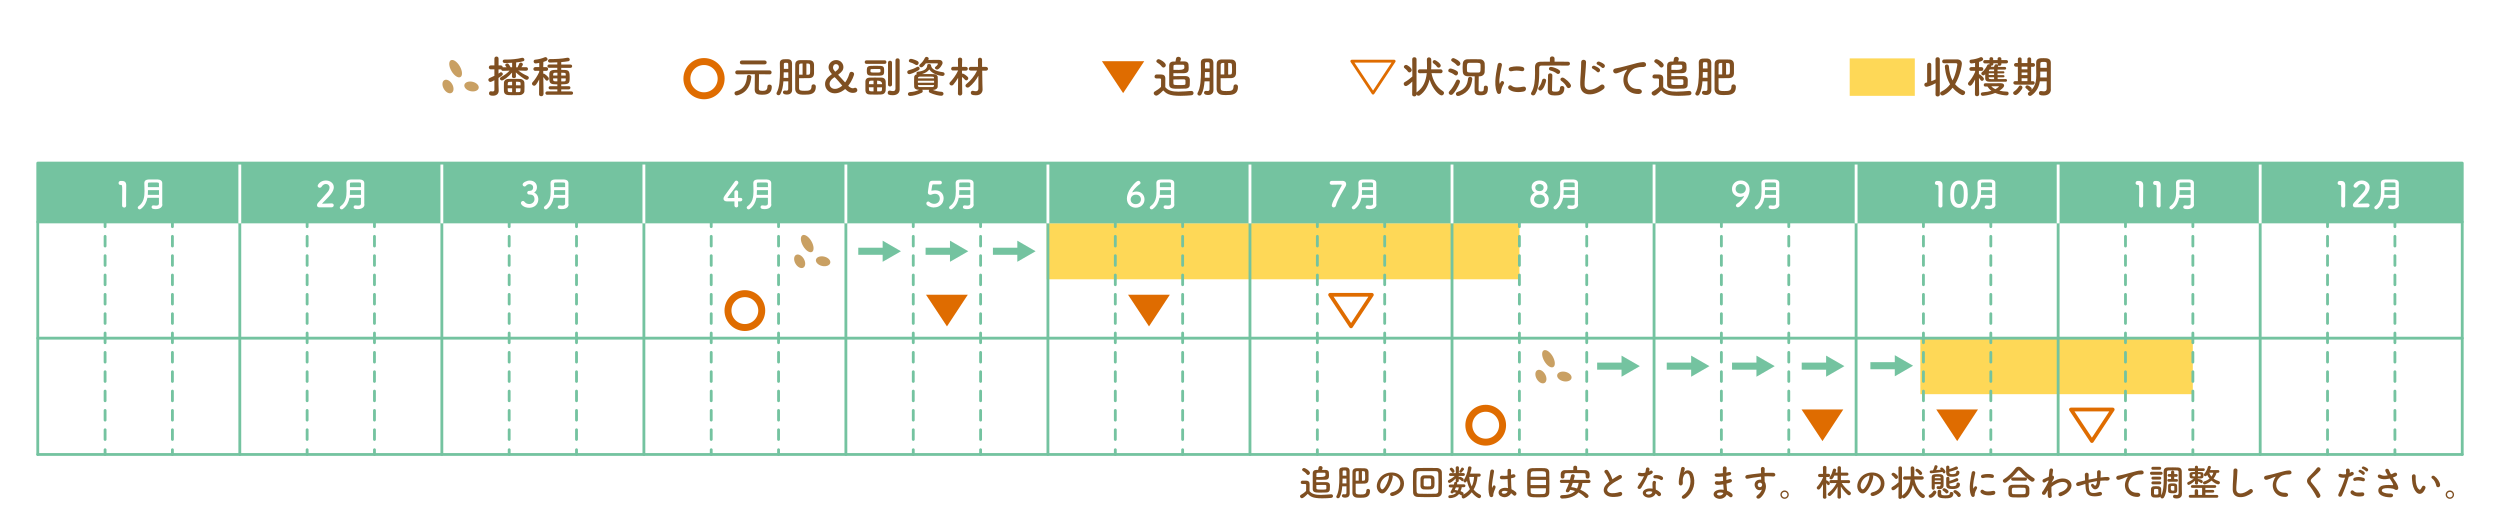 <svg viewBox="0 0 405.85 85.04" xmlns="http://www.w3.org/2000/svg" id="_レイヤー_1"><defs><style>.cls-1{stroke-width:1.13px;}.cls-1,.cls-2,.cls-3,.cls-4,.cls-5,.cls-6,.cls-7,.cls-8{fill:none;}.cls-1,.cls-3,.cls-5,.cls-7{stroke-miterlimit:10;}.cls-1,.cls-4,.cls-5,.cls-8{stroke:#df6c00;}.cls-9{fill:#fff;}.cls-2{stroke-dasharray:0 0 1.57 1.57;}.cls-2,.cls-10,.cls-4,.cls-6,.cls-8{stroke-linecap:round;stroke-linejoin:round;}.cls-2,.cls-10,.cls-6{stroke-width:.46px;}.cls-2,.cls-10,.cls-6,.cls-7{stroke:#74c3a0;}.cls-3{stroke:#fff;stroke-width:.46px;}.cls-11{fill:#df6c00;}.cls-12{fill:#fed857;}.cls-10,.cls-13{fill:#74c3a0;}.cls-4{stroke-width:.61px;}.cls-5{stroke-width:1.13px;}.cls-14{fill:#c9a063;}.cls-7{stroke-width:1.15px;}.cls-15{fill:#7f4f21;}.cls-8{stroke-width:.46px;}</style></defs><rect height="85.04" width="405.85" class="cls-9"></rect><g><rect height="9.1" width="76.74" y="36.24" x="169.92" class="cls-12"></rect><rect height="9.1" width="44.23" y="54.89" x="311.75" class="cls-12"></rect><ellipse ry="2.75" rx="2.74" cy="69.03" cx="241.19" class="cls-5"></ellipse><g><line y2="59.37" x2="308.1" y1="59.37" x1="303.64" class="cls-7"></line><polygon points="307.6 61.09 310.57 59.37 307.6 57.66 307.6 61.09" class="cls-13"></polygon></g><rect height="9.55" width="393.59" y="26.48" x="6.13" class="cls-10"></rect><g><path d="M20.16,33.69c-.17,0-.34-.11-.34-.31,0-.53,.02-1.75,.02-2.5,0-.8-.03-.86-.22-.86h-.08c-.19,0-.29-.15-.29-.3,0-.17,.1-.33,.3-.35,.11,0,.16,0,.28,0,.39,0,.64,.23,.66,.61,0,.07,0,.18,0,.3,0,.46-.02,1.22-.02,2.04,0,.35,0,.71,.01,1.07h0c0,.21-.17,.31-.33,.31Z" class="cls-9"></path><path d="M26.37,33.19c0,.34-.3,.76-1.09,.76-.42,0-.67-.06-.67-.34,0-.14,.1-.27,.26-.27,.02,0,.04,0,.06,0,.13,.02,.26,.04,.39,.04,.26,0,.48-.07,.48-.33,0-.28,0-.6,0-.94h-1.87c-.13,.68-.42,1.32-1.07,1.81-.07,.05-.14,.07-.2,.07-.17,0-.3-.14-.3-.29,0-.07,.03-.15,.12-.22,.85-.59,.98-1.52,.98-2.46,0-.45-.03-.89-.03-1.3s.3-.57,.68-.58c.26,0,.58-.01,.89-.01,.23,0,.46,0,.65,.01,.39,.02,.68,.2,.69,.58v.41c0,.54,0,1.11,0,1.62,0,.22,0,.43,0,.63v.8s.01,0,.01,0Zm-.56-2.32h-1.79c0,.25,0,.5-.02,.76h1.81v-.76Zm0-.49c0-.2,0-.39-.01-.57,0-.19-.08-.19-.75-.19-.29,0-.59,0-.83,.01-.13,0-.21,.05-.21,.18,0,.18,0,.37,0,.57h1.79Z" class="cls-9"></path><path d="M51.78,33.65c-.2,0-.32-.15-.32-.34,0-.12,.05-.26,.17-.39,.39-.45,1.05-1.12,1.55-1.74,.23-.27,.32-.53,.32-.73,0-.36-.27-.58-.59-.58-.25,0-.51,.13-.7,.44-.07,.12-.19,.17-.3,.17-.17,0-.34-.13-.34-.3,0-.2,.43-.88,1.33-.88,.66,0,1.29,.41,1.29,1.09,0,.33-.14,.7-.47,1.13-.43,.55-.99,1.03-1.46,1.55,.47,0,1.12-.05,1.58-.05,.23,0,.34,.15,.34,.3,0,.17-.13,.34-.36,.34h-2.04Z" class="cls-9"></path><path d="M59.17,33.19c0,.34-.3,.76-1.09,.76-.42,0-.67-.06-.67-.34,0-.14,.1-.27,.26-.27,.02,0,.04,0,.06,0,.13,.02,.26,.04,.39,.04,.26,0,.48-.07,.48-.33,0-.28,0-.6,0-.94h-1.87c-.13,.68-.42,1.32-1.07,1.81-.07,.05-.14,.07-.2,.07-.17,0-.3-.14-.3-.29,0-.07,.03-.15,.12-.22,.85-.59,.98-1.52,.98-2.46,0-.45-.03-.89-.03-1.3s.3-.57,.68-.58c.26,0,.58-.01,.89-.01,.23,0,.46,0,.65,.01,.39,.02,.68,.2,.69,.58v.41c0,.54,0,1.11,0,1.62,0,.22,0,.43,0,.63v.8s.01,0,.01,0Zm-.56-2.32h-1.79c0,.25,0,.5-.02,.76h1.81v-.76Zm0-.49c0-.2,0-.39-.01-.57,0-.19-.08-.19-.75-.19-.29,0-.59,0-.83,.01-.13,0-.21,.05-.21,.18,0,.18,0,.37,0,.57h1.79Z" class="cls-9"></path><path d="M86.04,30.98c.35-.01,.51-.24,.51-.58,0-.29-.25-.51-.59-.51-.27,0-.46,.14-.6,.3-.06,.06-.13,.09-.2,.09-.16,0-.32-.15-.32-.32,0-.32,.66-.65,1.15-.65,.72,0,1.18,.46,1.18,1.1,0,.39-.18,.69-.46,.84,.67,.31,.68,.99,.68,1.1,0,.8-.61,1.38-1.47,1.38s-1.36-.5-1.36-.77c0-.18,.17-.34,.34-.34,.07,0,.15,.03,.22,.11,.26,.29,.44,.39,.83,.39s.82-.3,.82-.78c0-.58-.35-.76-.75-.76h-.05s-.06,0-.08,0c-.18,0-.3-.15-.3-.3s.12-.3,.3-.3h.17Z" class="cls-9"></path><path d="M92.31,33.19c0,.34-.3,.76-1.09,.76-.42,0-.67-.06-.67-.34,0-.14,.1-.27,.26-.27,.02,0,.04,0,.06,0,.13,.02,.26,.04,.39,.04,.26,0,.48-.07,.48-.33,0-.28,0-.6,0-.94h-1.87c-.13,.68-.42,1.32-1.07,1.81-.07,.05-.14,.07-.2,.07-.17,0-.3-.14-.3-.29,0-.07,.03-.15,.12-.22,.85-.59,.98-1.52,.98-2.46,0-.45-.03-.89-.03-1.3s.3-.57,.68-.58c.26,0,.58-.01,.89-.01,.23,0,.46,0,.65,.01,.39,.02,.68,.2,.69,.58v.41c0,.54,0,1.11,0,1.62,0,.22,0,.43,0,.63v.8s.01,0,.01,0Zm-.56-2.32h-1.79c0,.25,0,.5-.02,.76h1.81v-.76Zm0-.49c0-.2,0-.39-.01-.57,0-.19-.08-.19-.75-.19-.29,0-.59,0-.83,.01-.13,0-.21,.05-.21,.18,0,.18,0,.37,0,.57h1.79Z" class="cls-9"></path><path d="M119.84,33.37h0c0,.21-.15,.3-.3,.3s-.31-.1-.31-.3,0-.43,0-.67c-.55,0-1.14,0-1.2,0-.38,0-.58-.19-.58-.44,0-.13,.05-.29,.16-.44,.34-.49,1.28-1.8,1.69-2.37,.06-.09,.15-.13,.23-.13,.17,0,.34,.14,.34,.33,0,.07-.02,.14-.08,.22-1.67,2.17-1.67,2.18-1.67,2.22,0,.07,.09,.07,.23,.07,.19,0,.54-.01,.87-.02,0-.23,0-.45,0-.62,0-.12,0-.23,0-.3v-.02c0-.2,.15-.31,.31-.31s.3,.1,.3,.33c0,.27-.02,.48-.02,.91,.21,0,.36-.01,.39-.01h.02c.19,0,.29,.14,.29,.28s-.11,.29-.33,.3c-.07,0-.21,0-.37,0,0,.19,.01,.42,.02,.67Z" class="cls-9"></path><path d="M125.23,33.19c0,.34-.3,.76-1.09,.76-.42,0-.67-.06-.67-.34,0-.14,.1-.27,.26-.27,.02,0,.04,0,.06,0,.13,.02,.26,.04,.39,.04,.26,0,.48-.07,.48-.33,0-.28,0-.6,0-.94h-1.87c-.13,.68-.42,1.32-1.07,1.81-.07,.05-.14,.07-.2,.07-.17,0-.3-.14-.3-.29,0-.07,.03-.15,.12-.22,.85-.59,.98-1.52,.98-2.46,0-.45-.03-.89-.03-1.3s.3-.57,.68-.58c.26,0,.58-.01,.89-.01,.23,0,.46,0,.65,.01,.39,.02,.68,.2,.69,.58v.41c0,.54,0,1.11,0,1.62,0,.22,0,.43,0,.63v.8s.01,0,.01,0Zm-.56-2.32h-1.79c0,.25,0,.5-.02,.76h1.81v-.76Zm0-.49c0-.2,0-.39-.01-.57,0-.19-.08-.19-.75-.19-.29,0-.59,0-.83,.01-.13,0-.21,.05-.21,.18,0,.18,0,.37,0,.57h1.79Z" class="cls-9"></path><path d="M151.63,33.69c-.52,0-1.25-.27-1.25-.65,0-.17,.13-.33,.3-.33,.06,0,.13,.03,.2,.08,.23,.21,.52,.3,.78,.3,.59,0,.91-.43,.91-.87,0-.22-.12-.76-.78-.76-.15,0-.31,.03-.45,.08-.08,.03-.13,.07-.22,.08-.03,0-.06,0-.08,0-.25,0-.41-.11-.41-.39,0-.05,.11-.93,.2-1.43,.06-.31,.19-.46,.55-.46h.04c.17,0,.25,0,1.18,0,.2,0,.3,.15,.3,.31,0,.14-.1,.29-.29,.29-.16,0-.93,0-1.1,0-.11,0-.15,.05-.17,.15-.03,.2-.11,.66-.13,.77v.04s.01,.06,.04,.06c.03,0,.07-.02,.13-.03,.1-.02,.26-.04,.43-.04,1.02,0,1.38,.69,1.38,1.31,0,.83-.62,1.47-1.55,1.47Z" class="cls-9"></path><path d="M158.08,33.19c0,.34-.3,.76-1.09,.76-.42,0-.67-.06-.67-.34,0-.14,.1-.27,.26-.27,.02,0,.04,0,.06,0,.13,.02,.26,.04,.39,.04,.26,0,.48-.07,.48-.33,0-.28,0-.6,0-.94h-1.87c-.13,.68-.42,1.32-1.07,1.81-.07,.05-.14,.07-.2,.07-.17,0-.3-.14-.3-.29,0-.07,.03-.15,.12-.22,.85-.59,.98-1.52,.98-2.46,0-.45-.03-.89-.03-1.3s.3-.57,.68-.58c.26,0,.58-.01,.89-.01,.23,0,.46,0,.65,.01,.39,.02,.68,.2,.69,.58v.41c0,.54,0,1.11,0,1.62,0,.22,0,.43,0,.63v.8s.01,0,.01,0Zm-.56-2.32h-1.79c0,.25,0,.5-.02,.76h1.81v-.76Zm0-.49c0-.2,0-.39-.01-.57,0-.19-.08-.19-.75-.19-.29,0-.59,0-.83,.01-.13,0-.21,.05-.21,.18,0,.18,0,.37,0,.57h1.79Z" class="cls-9"></path><path d="M184.38,33.72c-.75,0-1.44-.53-1.44-1.47,0-.47,.18-.96,.39-1.36,.23-.43,1.1-1.54,1.47-1.54,.19,0,.35,.17,.35,.34,0,.08-.03,.16-.12,.22-.67,.44-1.22,1.19-1.22,1.31,0,.01,0,.02,.02,.02s.02,0,.03-.01c.21-.1,.42-.14,.63-.14,.84,0,1.31,.6,1.31,1.27,0,.78-.6,1.36-1.42,1.36Zm.02-2.12c-.55,0-.85,.4-.85,.8,0,.49,.4,.74,.82,.74,.57,0,.85-.39,.85-.78s-.29-.76-.81-.76Z" class="cls-9"></path><path d="M190.66,33.19c0,.34-.3,.76-1.09,.76-.42,0-.67-.06-.67-.34,0-.14,.1-.27,.26-.27,.02,0,.04,0,.06,0,.13,.02,.26,.04,.39,.04,.26,0,.48-.07,.48-.33,0-.28,0-.6,0-.94h-1.87c-.13,.68-.42,1.32-1.07,1.81-.07,.05-.14,.07-.2,.07-.17,0-.3-.14-.3-.29,0-.07,.03-.15,.12-.22,.85-.59,.98-1.52,.98-2.46,0-.45-.03-.89-.03-1.3s.3-.57,.68-.58c.26,0,.58-.01,.89-.01,.23,0,.46,0,.65,.01,.39,.02,.68,.2,.69,.58v.41c0,.54,0,1.11,0,1.62,0,.22,0,.43,0,.63v.8s.01,0,.01,0Zm-.56-2.32h-1.79c0,.25,0,.5-.02,.76h1.81v-.76Zm0-.49c0-.2,0-.39-.01-.57,0-.19-.08-.19-.75-.19-.29,0-.59,0-.83,.01-.13,0-.21,.05-.21,.18,0,.18,0,.37,0,.57h1.79Z" class="cls-9"></path><path d="M217.9,29.35c.42,0,.64,.23,.64,.54,0,.11-.03,.24-.1,.37-.47,.87-1.31,2.05-1.56,3.1-.05,.21-.22,.31-.37,.31s-.31-.11-.31-.32c0-.04,0-.08,.02-.13,.25-.96,1.25-2.41,1.57-3.07,.02-.04,.03-.07,.03-.1,0-.06-.04-.09-.11-.09-.04,0-1.45,.02-1.51,.03h-.03c-.21,0-.31-.14-.31-.29,0-.16,.11-.33,.32-.34h1.74Z" class="cls-9"></path><path d="M223.46,33.19c0,.34-.3,.76-1.09,.76-.42,0-.67-.06-.67-.34,0-.14,.1-.27,.26-.27,.02,0,.04,0,.06,0,.13,.02,.26,.04,.39,.04,.26,0,.48-.07,.48-.33,0-.28,0-.6,0-.94h-1.87c-.13,.68-.42,1.32-1.07,1.81-.07,.05-.14,.07-.2,.07-.17,0-.3-.14-.3-.29,0-.07,.03-.15,.12-.22,.85-.59,.98-1.52,.98-2.46,0-.45-.03-.89-.03-1.3s.3-.57,.68-.58c.26,0,.58-.01,.89-.01,.23,0,.46,0,.65,.01,.39,.02,.68,.2,.69,.58v.41c0,.54,0,1.11,0,1.62,0,.22,0,.43,0,.63v.8s.01,0,.01,0Zm-.56-2.32h-1.79c0,.25,0,.5-.02,.76h1.81v-.76Zm0-.49c0-.2,0-.39-.01-.57,0-.19-.08-.19-.75-.19-.29,0-.59,0-.83,.01-.13,0-.21,.05-.21,.18,0,.18,0,.37,0,.57h1.79Z" class="cls-9"></path><path d="M251.41,32.4c0,.97-.79,1.33-1.51,1.33-.8,0-1.47-.47-1.47-1.33,0-.62,.4-.98,.71-1.12-.28-.15-.5-.48-.5-.87,0-.79,.66-1.11,1.29-1.11,.85,0,1.29,.53,1.29,1.11,0,.38-.22,.71-.5,.87,.45,.19,.71,.62,.71,1.12Zm-1.49-.8c-.56,0-.88,.38-.88,.8,0,.48,.43,.75,.88,.75s.88-.27,.88-.75c0-.27-.11-.8-.88-.8Zm0-1.73c-.39,0-.68,.26-.68,.57,0,.41,.3,.59,.66,.59,.67,0,.69-.47,.69-.59,0-.44-.44-.57-.68-.57Z" class="cls-9"></path><path d="M256.2,33.19c0,.34-.3,.76-1.09,.76-.42,0-.67-.06-.67-.34,0-.14,.1-.27,.26-.27,.02,0,.04,0,.06,0,.13,.02,.26,.04,.39,.04,.26,0,.48-.07,.48-.33,0-.28,0-.6,0-.94h-1.87c-.13,.68-.42,1.32-1.07,1.81-.07,.05-.14,.07-.2,.07-.17,0-.3-.14-.3-.29,0-.07,.03-.15,.12-.22,.85-.59,.98-1.52,.98-2.46,0-.45-.03-.89-.03-1.3s.3-.57,.68-.58c.26,0,.58-.01,.89-.01,.23,0,.46,0,.65,.01,.39,.02,.68,.2,.69,.58v.41c0,.54,0,1.11,0,1.62,0,.22,0,.43,0,.63v.8s.01,0,.01,0Zm-.56-2.32h-1.79c0,.25,0,.5-.02,.76h1.81v-.76Zm0-.49c0-.2,0-.39-.01-.57,0-.19-.08-.19-.75-.19-.29,0-.59,0-.83,.01-.13,0-.21,.05-.21,.18,0,.18,0,.37,0,.57h1.79Z" class="cls-9"></path><path d="M281.81,33.35c0-.08,.05-.18,.15-.25,.6-.39,1.17-1.12,1.17-1.26,0-.01,0-.02-.02-.02s-.02,0-.03,.01c-.2,.1-.4,.14-.6,.14-.61,0-1.31-.42-1.31-1.29,0-.71,.51-1.38,1.43-1.38,.78,0,1.43,.55,1.43,1.47,0,.47-.17,.96-.39,1.36-.23,.42-1.1,1.53-1.51,1.53-.18,0-.33-.15-.33-.31Zm.79-3.48c-.43,0-.84,.29-.84,.79,0,.54,.43,.76,.81,.76,.54,0,.85-.38,.85-.79,0-.46-.37-.75-.83-.75Z" class="cls-9"></path><path d="M288.88,33.19c0,.34-.3,.76-1.09,.76-.42,0-.67-.06-.67-.34,0-.14,.1-.27,.26-.27,.02,0,.04,0,.06,0,.13,.02,.26,.04,.39,.04,.26,0,.48-.07,.48-.33,0-.28,0-.6,0-.94h-1.87c-.13,.68-.42,1.32-1.07,1.81-.07,.05-.14,.07-.2,.07-.17,0-.3-.14-.3-.29,0-.07,.03-.15,.12-.22,.85-.59,.98-1.52,.98-2.46,0-.45-.03-.89-.03-1.3s.3-.57,.68-.58c.26,0,.58-.01,.89-.01,.23,0,.46,0,.65,.01,.39,.02,.68,.2,.69,.58v.41c0,.54,0,1.11,0,1.62,0,.22,0,.43,0,.63v.8s.01,0,.01,0Zm-.56-2.32h-1.79c0,.25,0,.5-.02,.76h1.81v-.76Zm0-.49c0-.2,0-.39-.01-.57,0-.19-.08-.19-.75-.19-.29,0-.59,0-.83,.01-.13,0-.21,.05-.21,.18,0,.18,0,.37,0,.57h1.79Z" class="cls-9"></path><path d="M315.02,33.69c-.17,0-.34-.11-.34-.31,0-.53,.02-1.75,.02-2.5,0-.8-.03-.86-.22-.86h-.08c-.19,0-.29-.15-.29-.3,0-.17,.1-.33,.3-.35,.11,0,.16,0,.28,0,.39,0,.64,.23,.66,.61,0,.07,0,.18,0,.3,0,.46-.02,1.22-.02,2.04,0,.35,0,.71,.01,1.07h0c0,.21-.17,.31-.33,.31Z" class="cls-9"></path><path d="M316.63,32.24c-.02-.25-.03-.49-.03-.72,0-.22,.01-.44,.03-.67,.08-.99,.62-1.54,1.39-1.54s1.3,.53,1.39,1.48c.02,.25,.04,.5,.04,.75,0,.65-.05,2.2-1.43,2.2-.76,0-1.3-.53-1.39-1.48Zm2.12,.02c.03-.25,.05-.53,.05-.8,0-.44,0-1.57-.78-1.57-.4,0-.7,.37-.76,.98-.02,.21-.03,.42-.03,.63,0,.24,.01,.48,.04,.71,.07,.58,.38,.92,.75,.92s.65-.32,.73-.86Z" class="cls-9"></path><path d="M323.96,33.19c0,.34-.3,.76-1.09,.76-.42,0-.67-.06-.67-.34,0-.14,.1-.27,.26-.27,.02,0,.04,0,.06,0,.13,.02,.26,.04,.39,.04,.26,0,.48-.07,.48-.33,0-.28,0-.6,0-.94h-1.87c-.13,.68-.42,1.32-1.07,1.81-.07,.05-.14,.07-.2,.07-.17,0-.3-.14-.3-.29,0-.07,.03-.15,.12-.22,.85-.59,.98-1.52,.98-2.46,0-.45-.03-.89-.03-1.3s.3-.57,.68-.58c.26,0,.58-.01,.89-.01,.23,0,.46,0,.65,.01,.39,.02,.68,.2,.69,.58v.41c0,.54,0,1.11,0,1.62,0,.22,0,.43,0,.63v.8s.01,0,.01,0Zm-.56-2.32h-1.79c0,.25,0,.5-.02,.76h1.81v-.76Zm0-.49c0-.2,0-.39-.01-.57,0-.19-.08-.19-.75-.19-.29,0-.59,0-.83,.01-.13,0-.21,.05-.21,.18,0,.18,0,.37,0,.57h1.79Z" class="cls-9"></path><path d="M347.6,33.69c-.17,0-.34-.11-.34-.31,0-.53,.02-1.75,.02-2.5,0-.8-.03-.86-.22-.86h-.08c-.19,0-.29-.15-.29-.3,0-.17,.1-.33,.3-.35,.11,0,.16,0,.28,0,.39,0,.64,.23,.66,.61,0,.07,0,.18,0,.3,0,.46-.02,1.22-.02,2.04,0,.35,0,.71,.01,1.07h0c0,.21-.17,.31-.33,.31Z" class="cls-9"></path><path d="M350.44,33.69c-.17,0-.34-.11-.34-.31,0-.53,.02-1.75,.02-2.5,0-.8-.03-.86-.22-.86h-.08c-.19,0-.29-.15-.29-.3,0-.17,.1-.33,.3-.35,.11,0,.16,0,.28,0,.39,0,.64,.23,.66,.61,0,.07,0,.18,0,.3,0,.46-.02,1.22-.02,2.04,0,.35,0,.71,.01,1.07h0c0,.21-.17,.31-.33,.31Z" class="cls-9"></path><path d="M356.19,33.19c0,.34-.3,.76-1.09,.76-.42,0-.67-.06-.67-.34,0-.14,.1-.27,.26-.27,.02,0,.04,0,.06,0,.13,.02,.26,.04,.39,.04,.26,0,.48-.07,.48-.33,0-.28,0-.6,0-.94h-1.87c-.13,.68-.42,1.32-1.07,1.81-.07,.05-.14,.07-.2,.07-.17,0-.3-.14-.3-.29,0-.07,.03-.15,.12-.22,.85-.59,.98-1.52,.98-2.46,0-.45-.03-.89-.03-1.3s.3-.57,.68-.58c.26,0,.58-.01,.89-.01,.23,0,.46,0,.65,.01,.39,.02,.68,.2,.69,.58v.41c0,.54,0,1.11,0,1.62,0,.22,0,.43,0,.63v.8s.01,0,.01,0Zm-.56-2.32h-1.79c0,.25,0,.5-.02,.76h1.81v-.76Zm0-.49c0-.2,0-.39-.01-.57,0-.19-.08-.19-.75-.19-.29,0-.59,0-.83,.01-.13,0-.21,.05-.21,.18,0,.18,0,.37,0,.57h1.79Z" class="cls-9"></path><path d="M380.4,33.69c-.17,0-.34-.11-.34-.31,0-.53,.02-1.75,.02-2.5,0-.8-.03-.86-.22-.86h-.08c-.19,0-.29-.15-.29-.3,0-.17,.1-.33,.3-.35,.11,0,.16,0,.28,0,.39,0,.64,.23,.66,.61,0,.07,0,.18,0,.3,0,.46-.02,1.22-.02,2.04,0,.35,0,.71,.01,1.07h0c0,.21-.17,.31-.33,.31Z" class="cls-9"></path><path d="M382.28,33.65c-.2,0-.32-.15-.32-.34,0-.12,.05-.26,.17-.39,.39-.45,1.05-1.12,1.55-1.74,.23-.27,.32-.53,.32-.73,0-.36-.27-.58-.59-.58-.25,0-.51,.13-.7,.44-.07,.12-.19,.17-.3,.17-.17,0-.34-.13-.34-.3,0-.2,.43-.88,1.33-.88,.66,0,1.29,.41,1.29,1.09,0,.33-.14,.7-.47,1.13-.43,.55-.99,1.03-1.46,1.55,.47,0,1.12-.05,1.58-.05,.23,0,.34,.15,.34,.3,0,.17-.13,.34-.36,.34h-2.04Z" class="cls-9"></path><path d="M389.45,33.19c0,.34-.3,.76-1.09,.76-.42,0-.67-.06-.67-.34,0-.14,.1-.27,.26-.27,.02,0,.04,0,.06,0,.13,.02,.26,.04,.39,.04,.26,0,.48-.07,.48-.33,0-.28,0-.6,0-.94h-1.87c-.13,.68-.42,1.32-1.07,1.81-.07,.05-.14,.07-.2,.07-.17,0-.3-.14-.3-.29,0-.07,.03-.15,.12-.22,.85-.59,.98-1.52,.98-2.46,0-.45-.03-.89-.03-1.3s.3-.57,.68-.58c.26,0,.58-.01,.89-.01,.23,0,.46,0,.65,.01,.39,.02,.68,.2,.69,.58v.41c0,.54,0,1.11,0,1.62,0,.22,0,.43,0,.63v.8s.01,0,.01,0Zm-.56-2.32h-1.79c0,.25,0,.5-.02,.76h1.81v-.76Zm0-.49c0-.2,0-.39-.01-.57,0-.19-.08-.19-.75-.19-.29,0-.59,0-.83,.01-.13,0-.21,.05-.21,.18,0,.18,0,.37,0,.57h1.79Z" class="cls-9"></path></g><line y2="73.78" x2="6.13" y1="36.03" x1="6.13" class="cls-6"></line><g><line y2="36.8" x2="17.06" y1="36.03" x1="17.06" class="cls-6"></line><line y2="72.22" x2="17.06" y1="38.37" x1="17.06" class="cls-2"></line><line y2="73.78" x2="17.06" y1="73.01" x1="17.06" class="cls-6"></line></g><g><line y2="36.8" x2="27.99" y1="36.03" x1="27.99" class="cls-6"></line><line y2="72.22" x2="27.99" y1="38.37" x1="27.99" class="cls-2"></line><line y2="73.78" x2="27.99" y1="73.01" x1="27.99" class="cls-6"></line></g><line y2="36.03" x2="38.93" y1="73.78" x1="38.93" class="cls-6"></line><g><line y2="36.8" x2="49.86" y1="36.03" x1="49.86" class="cls-6"></line><line y2="72.22" x2="49.86" y1="38.37" x1="49.86" class="cls-2"></line><line y2="73.78" x2="49.86" y1="73.01" x1="49.86" class="cls-6"></line></g><g><line y2="36.8" x2="60.79" y1="36.03" x1="60.79" class="cls-6"></line><line y2="72.22" x2="60.79" y1="38.37" x1="60.79" class="cls-2"></line><line y2="73.78" x2="60.79" y1="73.01" x1="60.79" class="cls-6"></line></g><line y2="73.78" x2="71.73" y1="36.03" x1="71.73" class="cls-6"></line><g><line y2="36.8" x2="82.66" y1="36.03" x1="82.66" class="cls-6"></line><line y2="72.22" x2="82.66" y1="38.37" x1="82.66" class="cls-2"></line><line y2="73.78" x2="82.66" y1="73.01" x1="82.66" class="cls-6"></line></g><g><line y2="36.8" x2="93.59" y1="36.03" x1="93.59" class="cls-6"></line><line y2="72.22" x2="93.59" y1="38.37" x1="93.59" class="cls-2"></line><line y2="73.78" x2="93.59" y1="73.01" x1="93.59" class="cls-6"></line></g><line y2="73.78" x2="104.53" y1="36.03" x1="104.53" class="cls-6"></line><g><line y2="36.8" x2="115.46" y1="36.03" x1="115.46" class="cls-6"></line><line y2="72.22" x2="115.46" y1="38.37" x1="115.46" class="cls-2"></line><line y2="73.78" x2="115.46" y1="73.01" x1="115.46" class="cls-6"></line></g><g><line y2="36.8" x2="126.39" y1="36.03" x1="126.39" class="cls-6"></line><line y2="72.22" x2="126.39" y1="38.37" x1="126.39" class="cls-2"></line><line y2="73.78" x2="126.39" y1="73.01" x1="126.39" class="cls-6"></line></g><line y2="73.78" x2="137.32" y1="36.03" x1="137.32" class="cls-6"></line><g><line y2="36.8" x2="148.26" y1="36.03" x1="148.26" class="cls-6"></line><line y2="72.22" x2="148.26" y1="38.37" x1="148.26" class="cls-2"></line><line y2="73.78" x2="148.26" y1="73.01" x1="148.26" class="cls-6"></line></g><g><line y2="36.8" x2="159.19" y1="36.03" x1="159.19" class="cls-6"></line><line y2="72.22" x2="159.19" y1="38.37" x1="159.19" class="cls-2"></line><line y2="73.78" x2="159.19" y1="73.01" x1="159.19" class="cls-6"></line></g><line y2="73.78" x2="170.12" y1="36.03" x1="170.12" class="cls-6"></line><g><line y2="36.8" x2="181.06" y1="36.03" x1="181.06" class="cls-6"></line><line y2="72.22" x2="181.06" y1="38.37" x1="181.06" class="cls-2"></line><line y2="73.78" x2="181.06" y1="73.01" x1="181.06" class="cls-6"></line></g><g><line y2="36.8" x2="191.99" y1="36.03" x1="191.99" class="cls-6"></line><line y2="72.22" x2="191.99" y1="38.37" x1="191.99" class="cls-2"></line><line y2="73.78" x2="191.99" y1="73.01" x1="191.99" class="cls-6"></line></g><line y2="73.78" x2="202.92" y1="36.03" x1="202.92" class="cls-6"></line><g><line y2="36.8" x2="213.86" y1="36.03" x1="213.86" class="cls-6"></line><line y2="72.22" x2="213.86" y1="38.37" x1="213.86" class="cls-2"></line><line y2="73.78" x2="213.86" y1="73.01" x1="213.86" class="cls-6"></line></g><g><line y2="36.8" x2="224.79" y1="36.03" x1="224.79" class="cls-6"></line><line y2="72.22" x2="224.79" y1="38.37" x1="224.79" class="cls-2"></line><line y2="73.78" x2="224.79" y1="73.01" x1="224.79" class="cls-6"></line></g><line y2="73.78" x2="235.72" y1="36.03" x1="235.72" class="cls-6"></line><g><line y2="36.8" x2="246.66" y1="36.03" x1="246.66" class="cls-6"></line><line y2="72.22" x2="246.66" y1="38.37" x1="246.66" class="cls-2"></line><line y2="73.78" x2="246.66" y1="73.01" x1="246.66" class="cls-6"></line></g><g><line y2="36.8" x2="257.59" y1="36.03" x1="257.59" class="cls-6"></line><line y2="72.22" x2="257.59" y1="38.37" x1="257.59" class="cls-2"></line><line y2="73.78" x2="257.59" y1="73.01" x1="257.59" class="cls-6"></line></g><line y2="73.78" x2="268.52" y1="36.03" x1="268.52" class="cls-6"></line><g><line y2="36.8" x2="279.45" y1="36.03" x1="279.45" class="cls-6"></line><line y2="72.22" x2="279.45" y1="38.37" x1="279.45" class="cls-2"></line><line y2="73.78" x2="279.45" y1="73.01" x1="279.45" class="cls-6"></line></g><g><line y2="36.8" x2="290.39" y1="36.03" x1="290.39" class="cls-6"></line><line y2="72.22" x2="290.39" y1="38.37" x1="290.39" class="cls-2"></line><line y2="73.78" x2="290.39" y1="73.01" x1="290.39" class="cls-6"></line></g><line y2="73.78" x2="301.32" y1="36.03" x1="301.32" class="cls-6"></line><g><line y2="36.8" x2="312.25" y1="36.03" x1="312.25" class="cls-6"></line><line y2="72.22" x2="312.25" y1="38.37" x1="312.25" class="cls-2"></line><line y2="73.78" x2="312.25" y1="73.01" x1="312.25" class="cls-6"></line></g><g><line y2="36.8" x2="323.19" y1="36.03" x1="323.19" class="cls-6"></line><line y2="72.22" x2="323.19" y1="38.37" x1="323.19" class="cls-2"></line><line y2="73.78" x2="323.19" y1="73.01" x1="323.19" class="cls-6"></line></g><line y2="73.78" x2="334.12" y1="36.03" x1="334.12" class="cls-6"></line><g><line y2="36.8" x2="345.05" y1="36.03" x1="345.05" class="cls-6"></line><line y2="72.22" x2="345.05" y1="38.37" x1="345.05" class="cls-2"></line><line y2="73.78" x2="345.05" y1="73.01" x1="345.05" class="cls-6"></line></g><g><line y2="36.8" x2="355.99" y1="36.03" x1="355.99" class="cls-6"></line><line y2="72.22" x2="355.99" y1="38.37" x1="355.99" class="cls-2"></line><line y2="73.78" x2="355.99" y1="73.01" x1="355.99" class="cls-6"></line></g><line y2="73.78" x2="366.92" y1="36.03" x1="366.92" class="cls-6"></line><g><line y2="36.8" x2="377.85" y1="36.03" x1="377.85" class="cls-6"></line><line y2="72.22" x2="377.85" y1="38.37" x1="377.85" class="cls-2"></line><line y2="73.78" x2="377.85" y1="73.01" x1="377.85" class="cls-6"></line></g><g><line y2="36.8" x2="388.79" y1="36.03" x1="388.79" class="cls-6"></line><line y2="72.22" x2="388.79" y1="38.37" x1="388.79" class="cls-2"></line><line y2="73.78" x2="388.79" y1="73.01" x1="388.79" class="cls-6"></line></g><line y2="73.78" x2="399.72" y1="36.03" x1="399.72" class="cls-6"></line><line y2="73.78" x2="399.72" y1="73.78" x1="6.13" class="cls-6"></line><line y2="54.9" x2="399.72" y1="54.9" x1="6.13" class="cls-6"></line><line y2="36.26" x2="38.93" y1="26.71" x1="38.93" class="cls-3"></line><line y2="36.26" x2="71.73" y1="26.71" x1="71.73" class="cls-3"></line><line y2="36.26" x2="104.53" y1="26.71" x1="104.53" class="cls-3"></line><line y2="36.26" x2="137.32" y1="26.71" x1="137.32" class="cls-3"></line><line y2="36.26" x2="170.12" y1="26.71" x1="170.12" class="cls-3"></line><line y2="36.26" x2="202.92" y1="26.71" x1="202.92" class="cls-3"></line><line y2="36.26" x2="235.72" y1="26.71" x1="235.72" class="cls-3"></line><line y2="36.26" x2="268.52" y1="26.71" x1="268.52" class="cls-3"></line><line y2="36.26" x2="301.32" y1="26.71" x1="301.32" class="cls-3"></line><line y2="36.26" x2="334.12" y1="26.71" x1="334.12" class="cls-3"></line><line y2="36.26" x2="366.92" y1="26.71" x1="366.92" class="cls-3"></line><g><ellipse transform="translate(4.56 133.49) rotate(-30)" ry="1.56" rx=".78" cy="58.24" cx="251.38" class="cls-14"></ellipse><ellipse transform="translate(2.95 133.27) rotate(-30)" ry="1.19" rx=".78" cy="61.13" cx="250.15" class="cls-14"></ellipse><ellipse transform="translate(137.96 295.17) rotate(-77.17)" ry="1.19" rx=".78" cy="61.13" cx="253.96" class="cls-14"></ellipse></g><g><line y2="59.44" x2="296.95" y1="59.44" x1="292.49" class="cls-7"></line><polygon points="296.45 61.16 299.42 59.44 296.45 57.73 296.45 61.16" class="cls-13"></polygon></g><ellipse ry="2.75" rx="2.74" cy="50.42" cx="120.92" class="cls-5"></ellipse><g><ellipse transform="translate(-2.21 70.82) rotate(-30)" ry="1.56" rx=".78" cy="39.54" cx="131.04" class="cls-14"></ellipse><ellipse transform="translate(-3.82 70.59) rotate(-30)" ry="1.19" rx=".78" cy="42.42" cx="129.82" class="cls-14"></ellipse><ellipse transform="translate(62.59 163.29) rotate(-77.17)" ry="1.19" rx=".78" cy="42.42" cx="133.63" class="cls-14"></ellipse></g><g><line y2="40.79" x2="143.79" y1="40.79" x1="139.33" class="cls-7"></line><polygon points="143.29 42.5 146.26 40.79 143.29 39.07 143.29 42.5" class="cls-13"></polygon></g><g><line y2="59.44" x2="285.65" y1="59.44" x1="281.18" class="cls-7"></line><polygon points="285.14 61.16 288.11 59.44 285.14 57.73 285.14 61.16" class="cls-13"></polygon></g><g><line y2="40.79" x2="154.72" y1="40.79" x1="150.26" class="cls-7"></line><polygon points="154.22 42.5 157.19 40.79 154.22 39.07 154.22 42.5" class="cls-13"></polygon></g><g><line y2="40.79" x2="165.66" y1="40.79" x1="161.19" class="cls-7"></line><polygon points="165.15 42.5 168.12 40.79 165.15 39.07 165.15 42.5" class="cls-13"></polygon></g><path d="M157.11,47.85l-3.38,5.14-3.4-5.14h6.78Z" class="cls-11"></path><g><line y2="59.44" x2="275.05" y1="59.44" x1="270.58" class="cls-7"></line><polygon points="274.54 61.16 277.51 59.44 274.54 57.73 274.54 61.16" class="cls-13"></polygon></g><g><line y2="59.44" x2="263.74" y1="59.44" x1="259.28" class="cls-7"></line><polygon points="263.24 61.16 266.21 59.44 263.24 57.73 263.24 61.16" class="cls-13"></polygon></g><path d="M299.24,66.47l-3.38,5.14-3.4-5.14h6.78Z" class="cls-11"></path><path d="M321.11,66.47l-3.38,5.14-3.4-5.14h6.78Z" class="cls-11"></path><path d="M189.91,47.85l-3.38,5.14-3.4-5.14h6.78Z" class="cls-11"></path><path d="M222.71,47.86l-3.38,5.12-3.4-5.12h6.78Z" class="cls-4"></path><path d="M342.98,66.48l-3.38,5.12-3.4-5.12h6.78Z" class="cls-4"></path></g><g><g><g><path d="M85.42,11.49l-1.28-.04c.45,.36,.97,.66,1.46,.87,.17,.07,.25,.19,.25,.3,0,.17-.16,.34-.36,.34-.32,0-1.42-.9-1.75-1.21l.02,.66c0,.27-.29,.27-.33,.27-.16,0-.32-.09-.32-.25h0s.02-.65,.02-.65c-.6,.71-1.4,1.28-1.65,1.28-.18,0-.32-.14-.32-.29,0-.1,.06-.2,.2-.28,.56-.3,.99-.61,1.37-1.02l-1.08,.03h-.01c-.17,0-.25-.12-.27-.23-.03,0-.06,0-.09,0h-.35v.68c.09-.05,.17-.11,.25-.17,.05-.04,.11-.05,.16-.05,.15,0,.29,.14,.29,.3,0,.14-.12,.27-.7,.62,0,.51,0,.92,0,1.03s.02,.77,.03,1.02v.03c0,.45-.3,.81-.92,.81-.38,0-.65-.06-.65-.39,0-.17,.1-.33,.28-.33,.02,0,.04,0,.06,0,.07,.01,.15,.03,.23,.03,.15,0,.3-.05,.3-.24v-1.58c-.39,.19-.53,.27-.65,.27-.2,0-.33-.17-.33-.33,0-.12,.06-.23,.2-.3,.28-.12,.53-.24,.78-.36v-1.05h-.58c-.21,0-.32-.16-.32-.32s.11-.32,.32-.32h.58v-1.1c0-.22,.17-.34,.34-.34s.34,.11,.34,.34v1.1h.35c.2,0,.31,.14,.32,.3,.01,0,.04,0,.05,0h.58c-.05-.07-.11-.15-.17-.23-.04-.04-.05-.09-.05-.14,0-.14,.17-.25,.33-.25,.07,0,.14,.02,.18,.06,.09,.1,.27,.36,.36,.56h.25s0-.73,0-.73c-.56,.04-1.02,.05-1.18,.05h0c-.23,0-.35-.15-.35-.3s.1-.27,.32-.27h.01c.08,0,.17,0,.27,0,.74,0,1.76-.08,2.51-.28,.03,0,.07-.01,.09-.01,.19,0,.32,.16,.32,.31,0,.2-.09,.33-1.34,.45v.79h.23c.11-.21,.21-.42,.27-.59,.05-.12,.15-.18,.25-.18,.17,0,.35,.14,.35,.3,0,.08-.03,.12-.24,.45h.79c.18,0,.27,.14,.27,.29s-.09,.27-.27,.27h0Zm-1.05,3.95c-.26,.01-.58,.02-.91,.02s-.65,0-.91-.02c-.47-.02-.72-.27-.74-.62,0-.21-.01-.45-.01-.7s0-.5,.01-.72c.01-.28,.24-.57,.75-.59,.26-.01,.57-.01,.89-.01s.64,0,.92,.01c.46,.01,.74,.28,.76,.58,.01,.22,.02,.46,.02,.71s0,.49-.02,.71c-.02,.32-.32,.61-.76,.63Zm-1.23-2.17c-.15,0-.3,.01-.41,.01-.3,0-.31,.17-.31,.56h.72v-.58Zm0,1.06h-.72c0,.13,0,.27,.01,.39,0,.23,.14,.24,.71,.24v-.63Zm1.37-.48c0-.12,0-.22,0-.33,0-.25-.16-.25-.75-.25v.58h.76Zm-.76,.48v.63c.16,0,.32,0,.45,0,.3-.01,.3-.08,.3-.62h-.76Z" class="cls-15"></path><path d="M88.21,15.32c0,.2-.17,.3-.35,.3s-.35-.1-.35-.3h0s.02-2.42,.02-2.42c-.48,.9-.62,1.02-.81,1.02s-.36-.16-.36-.34c0-.08,.03-.16,.1-.23,.35-.36,.79-1.02,1.08-1.67v-.19s-.64,.01-.64,.01h0c-.21,0-.31-.15-.31-.3s.11-.31,.32-.31h.63v-.68c-.32,.07-.55,.09-.61,.09-.19,0-.3-.17-.3-.33,0-.14,.07-.26,.23-.28,.56-.06,1.06-.17,1.62-.41,.02,0,.05-.01,.08-.01,.16,0,.33,.17,.33,.35,0,.22-.26,.3-.68,.43,0,.15-.01,.48-.02,.85h.49c.2,0,.3,.15,.3,.3s-.09,.31-.29,.31h-.5c0,.14,0,.3,0,.45,.02,0,.04,0,.06,0,.04,0,.08,0,.12,.03,.03,.01,.73,.48,.73,.77,0,.18-.16,.34-.32,.34-.07,0-.16-.04-.22-.13-.1-.14-.24-.33-.36-.46,0,1.13,.04,2.82,.04,2.82h0Zm.62,.07c-.2,0-.29-.14-.29-.27,0-.14,.09-.28,.29-.28h1.65s0-.33,0-.33h-1.15c-.18,0-.27-.12-.27-.26,0-.13,.09-.26,.27-.26h1.15s0-.3,0-.3c-1.17,0-1.31-.09-1.31-1.13,0-.22,0-.45,.01-.61,.03-.61,.61-.61,1.29-.61v-.33h-1.31c-.19,0-.29-.13-.29-.27s.09-.27,.29-.27h1.31s0-.35,0-.35c-.17,0-.92,.04-1.2,.04-.2,0-.31-.14-.31-.28s.11-.29,.33-.29c.89,0,1.8-.02,2.81-.22,.03,0,.06,0,.09,0,.19,0,.3,.15,.3,.3,0,.12-.07,.25-.22,.27-.35,.06-.75,.11-1.16,.14v.4h1.49c.19,0,.28,.13,.28,.27s-.09,.27-.28,.27h-1.49s0,.32,0,.32c1.17,0,1.37,.02,1.37,1.15,0,1.06-.01,1.2-1.37,1.2v.3h1.22c.19,0,.27,.12,.27,.25,0,.14-.09,.27-.27,.27h-1.22s0,.33,0,.33h1.64c.19,0,.28,.13,.28,.27s-.09,.27-.28,.27h-3.91Zm1.65-3.58c-.14,0-.29,0-.4,0-.21,0-.27,.11-.28,.24,0,.06,0,.13,0,.21h.69v-.45Zm0,.92h-.69c0,.34,0,.45,.34,.47,.1,0,.22,0,.35,0v-.48Zm1.36-.68c0-.23-.12-.24-.73-.24v.45h.73v-.22Zm0,.68h-.73v.48c.17,0,.33,0,.47,0,.17,0,.25-.04,.26-.24v-.23Z" class="cls-15"></path></g><g><ellipse transform="translate(4.34 38.47) rotate(-30)" ry="1.57" rx=".78" cy="11.15" cx="73.96" class="cls-14"></ellipse><ellipse transform="translate(2.72 38.25) rotate(-30)" ry="1.19" rx=".78" cy="14.04" cx="72.73" class="cls-14"></ellipse><ellipse transform="translate(45.86 85.56) rotate(-77.17)" ry="1.19" rx=".78" cy="14.04" cx="76.55" class="cls-14"></ellipse></g></g><g><g><path d="M187.69,15.52c-.23,0-.4-.23-.4-.4,0-.1,.05-.2,.18-.27,.39-.22,.76-.48,1.01-.74,0-.32,.01-.61,.01-.88v-.3c0-.17-.07-.19-.33-.19h-.32c-.15,0-.41,0-.41-.3,0-.17,.12-.35,.32-.35,.26,0,.5,0,.74,0,.47,.01,.69,.22,.69,.68,0,.42-.01,.92-.01,1.38,.46,.57,1.16,.73,2.17,.73,.71,0,1.46-.08,2.03-.12h.04c.22,0,.35,.17,.35,.35s-.12,.34-.37,.36c-.45,.04-1.1,.09-1.75,.09-1.91,0-2.33-.4-2.8-.88-.56,.58-.94,.85-1.13,.85Zm.92-4.7c-.21-.3-.53-.53-.74-.65-.11-.06-.15-.14-.15-.22,0-.17,.18-.35,.38-.35,.19,0,1.16,.55,1.16,.97,0,.22-.19,.4-.38,.4-.09,0-.19-.05-.26-.15Zm2.22-.84c.04-.14,.07-.31,.09-.47,.03-.2,.2-.29,.38-.29,.2,0,.41,.12,.41,.33,0,.04,0,.12-.12,.42,.28,0,.54,0,.74,0,.33,.01,.58,.19,.61,.48,.01,.18,.03,.38,.03,.56,0,.48-.05,.84-.74,.87-.29,0-.67,.01-1.05,.01-.25,0-.48,0-.69-.01v.48c.32,0,.75-.01,1.18-.01,.26,0,.53,0,.76,0,.52,0,.72,.27,.73,.57,0,.12,0,.23,0,.35,0,.21,0,.42-.02,.6-.02,.3-.29,.49-.62,.51-.38,.01-.84,.03-1.26,.03-.84,0-1.44,0-1.45-.66,0-.33,0-.69,0-1.05,0-.72,0-1.46,0-2.07,0-.36,.22-.64,.68-.64h.34Zm.53,1.37q.91,0,.91-.38c0-.35,0-.46-.23-.46-.24,0-.59,0-.9,0-.61,0-.64,.01-.64,.33v.5c.23,.01,.56,.01,.87,.01Zm-.87,1.73v.4c0,.32,.06,.33,.9,.33,.96,0,1.05,0,1.06-.22,0-.06,0-.16,0-.25,0-.09,0-.19,0-.27,0-.1-.11-.19-.25-.19h-.39c-.43,0-.94,0-1.32,.02v.16Z" class="cls-15"></path><path d="M195.55,13.2c-.07,.8-.2,1.57-.5,2.1-.09,.15-.21,.22-.33,.22-.17,0-.34-.14-.34-.31,0-.04,.01-.09,.04-.14,.47-.79,.55-2.25,.55-3.52,0-.51-.01-1-.02-1.39v-.02c0-.59,.46-.64,.97-.64,.15,0,.3,0,.41,0,.41,.02,.64,.28,.65,.66v1.19c0,2.93,.01,3.2,.01,3.28v.02c0,.49-.34,.77-.85,.77-.14,0-.68,0-.68-.38,0-.14,.11-.29,.3-.29,.02,0,.05,0,.07,0,.07,.01,.15,.02,.22,.02,.16,0,.29-.05,.3-.26,0-.24,.01-.73,.01-1.31h-.82Zm.82-.58c0-.31,0-.62,0-.92h-.76c0,.3,0,.61-.02,.92h.79Zm0-1.51c0-.32,0-.61-.01-.8,0-.12-.05-.2-.21-.21h-.35c-.12,0-.18,.09-.18,.21v.8h.76Zm1.8,3.23c.01,.41,.28,.44,.94,.44,.74,0,1.14-.04,1.14-.74,0-.23,.17-.34,.34-.34,.12,0,.38,.06,.38,.39,0,1.31-1.01,1.34-1.88,1.34-.25,0-.5,0-.68-.03-.55-.06-.89-.4-.9-.93,0-.34,0-1.05,0-1.81,0-.92,0-1.91,.01-2.32,0-.32,.19-.67,.78-.69,.17,0,.39,0,.63,0,.33,0,.69,0,.94,.01,.49,.01,.78,.27,.79,.79,0,.18,0,.54,0,.87,0,.23,0,.45,0,.57-.03,.52-.3,.77-.79,.79-.26,0-.62,.01-.98,.01-.25,0-.51,0-.73,0,0,.71,0,1.39,0,1.67Zm.58-4.12c-.1,0-.19,0-.26,0-.24,.01-.31,.13-.32,.29,0,.25-.01,.9-.01,1.58h.59v-1.88Zm.63,1.88c.12,0,.23,0,.32,0,.3-.01,.31-.15,.31-.86,0-.27,0-.54-.02-.74-.02-.27-.21-.27-.61-.27v1.88Z" class="cls-15"></path></g><path d="M185.76,9.93l-3.43,5.19-3.45-5.19h6.88Z" class="cls-11"></path></g><g><g><path d="M233.86,11.89l-1.47-.02c.23,1.25,.9,2.35,1.83,2.91,.14,.09,.2,.2,.2,.32,0,.19-.17,.39-.4,.39-.38,0-1.44-.95-1.94-2.58-.27,1.08-.75,1.98-1.6,2.57-.07,.04-.14,.06-.21,.06-.14,0-.26-.09-.32-.2h0c0,.21-.17,.31-.35,.31s-.35-.1-.35-.3l.02-2.11c-.31,.31-.81,.73-1.05,.73-.2,0-.34-.17-.34-.36,0-.12,.05-.23,.19-.3,.4-.22,.87-.58,1.21-.89l-.02-2.81c0-.22,.17-.32,.35-.32s.35,.11,.35,.32v5.41s.05-.07,.09-.1c1.05-.74,1.44-1.82,1.57-3.05l-1.12,.02h-.01c-.22,0-.32-.16-.32-.31,0-.17,.11-.33,.33-.33h1.16c0-.18,0-.36,0-.54,0-.35,0-.69-.02-1.05h0c0-.24,.17-.35,.34-.35s.36,.12,.37,.35c0,.25,.01,.5,.01,.75,0,.28,0,.56-.03,.84h1.54c.21,0,.32,.17,.32,.32s-.1,.32-.31,.32h0Zm-5.3-.27c-.19-.27-.41-.44-.54-.55-.09-.07-.12-.14-.12-.22,0-.17,.2-.32,.38-.32,.16,0,.9,.47,.9,.84,0,.2-.18,.39-.37,.39-.09,0-.17-.04-.25-.14Zm4.71-.79c-.16-.25-.43-.45-.55-.53-.1-.06-.14-.16-.14-.25,0-.15,.13-.3,.31-.3,.2,0,1,.55,1,.89,0,.19-.17,.35-.34,.35-.1,0-.2-.05-.28-.17Z" class="cls-15"></path><path d="M236.16,12.18c-.28-.23-.61-.38-.87-.47-.13-.04-.18-.14-.18-.24,0-.17,.14-.35,.35-.35,.17,0,.79,.21,1.09,.43,.11,.08,.15,.19,.15,.3,0,.2-.15,.4-.33,.4-.06,0-.14-.02-.2-.08Zm-.6,3.23c-.2,0-.38-.17-.38-.35,0-.08,.04-.16,.11-.24,.46-.47,.77-1,1.1-1.71,.06-.13,.17-.19,.28-.19,.17,0,.35,.13,.35,.33,0,.17-.45,1.24-1.13,2-.11,.12-.22,.16-.33,.16Zm.92-4.84c-.22-.27-.58-.49-.76-.6-.09-.06-.14-.14-.14-.22,0-.16,.17-.32,.36-.32,.13,0,1.14,.46,1.14,.88,0,.2-.18,.39-.37,.39-.08,0-.17-.04-.24-.12Zm.24,5.02c-.24,0-.37-.17-.37-.34,0-.13,.08-.27,.25-.32,1.33-.44,1.63-1.27,1.72-2.14,.02-.22,.18-.32,.34-.32,.17,0,.35,.12,.35,.33v.05c-.14,1.04-.49,2.12-2.06,2.69-.09,.03-.16,.04-.23,.04Zm4.17-1.4c0-.2,.14-.29,.3-.29,.12,0,.36,.05,.36,.35,0,.96-.3,1.22-1.23,1.22-.77,0-.94-.31-.94-.83,0-.25,0-1.74,.02-2.25-.37,0-.74,0-1.13-.01-.52-.01-.77-.31-.8-.69-.01-.23-.03-.46-.03-.69s.01-.45,.03-.68c.02-.32,.22-.69,.79-.7,.27,0,.57-.01,.88-.01,.37,0,.76,0,1.13,.01,.43,0,.73,.35,.75,.65,.01,.21,.02,.43,.02,.64,0,.27,0,.53-.02,.77-.02,.36-.31,.69-.79,.71h-.17c0,.47-.03,1.69-.03,2.1,0,.18,0,.36,.3,.36,.41,0,.56,0,.56-.56v-.07h0Zm-.53-3.2c0-.17,0-.32-.01-.48-.01-.32-.22-.32-1.03-.32-.27,0-.53,0-.81,.01-.37,.01-.37,.27-.37,.79,0,.17,0,.32,.01,.48,.02,.31,.15,.31,1.1,.31,.25,0,.49,0,.74,0,.36-.01,.36-.19,.36-.78Z" class="cls-15"></path><path d="M243,14.96c-.58-1.42,0-3.56,.12-4.42,.08-.53,.78-.38,.7,.04-.12,.58-.55,2.28-.38,2.95,.02,.09,.05,.07,.08,0,.01-.04,.09-.18,.12-.23,.22-.35,.67,0,.5,.28-.27,.47-.38,.8-.43,1.01-.04,.19,.04,.42-.14,.58-.18,.16-.45,.13-.59-.22Zm1.93-.51c-.3-.32,.14-.84,.51-.5,.39,.35,1.26,.24,1.82,.12,.58-.12,.62,.64,.14,.77-.77,.19-1.96,.17-2.48-.39Zm.41-2.88c-.4,.1-.63-.54-.1-.67,.64-.16,1.39-.17,1.9-.04,.5,.12,.37,.8-.12,.69-.52-.11-1.07-.13-1.67,.02Z" class="cls-15"></path><path d="M254.51,10.65c-.39,0-1.14-.01-1.92-.01-.95,0-1.93,0-2.36,.01-.25,0-.35,.13-.35,.33-.01,1.32,.06,3.18-.65,4.31-.09,.14-.22,.2-.34,.2-.19,0-.35-.14-.35-.3,0-.05,.01-.1,.04-.15,.53-.83,.62-2.04,.62-3.12,0-.35,0-.68-.01-.98v-.02c0-.58,.28-.88,.94-.9,.37,0,.9-.01,1.48-.01v-.5c0-.24,.19-.35,.38-.35s.38,.12,.38,.35v.5c.87,0,1.71,0,2.16,.01,.23,0,.34,.15,.34,.31s-.12,.32-.34,.32h0Zm-4.79,3.74c0-.08,.03-.17,.1-.25,.27-.32,.43-.71,.53-1.13,.04-.16,.18-.24,.32-.24,.17,0,.33,.1,.33,.31,0,.2-.41,1.62-.95,1.62-.18,0-.33-.13-.33-.3Zm2.71,1.11c-.79,0-1.17-.19-1.17-.79s.04-1.63,.05-2.49c0-.21,.17-.31,.35-.31s.35,.11,.35,.3h0c-.03,.87-.05,1.8-.06,2.43,0,.17,.12,.24,.52,.24,.48,0,.77-.04,.77-.58,0-.23,.17-.34,.34-.34,.19,0,.38,.12,.38,.33,0,1.16-.84,1.21-1.54,1.21Zm.29-3.57c-.25-.21-.68-.4-1.02-.48-.17-.04-.25-.17-.25-.29,0-.15,.12-.3,.33-.3,.27,0,1.1,.28,1.37,.53,.09,.08,.13,.18,.13,.27,0,.18-.15,.35-.34,.35-.07,0-.14-.02-.22-.09Zm1.92,2.37c-.12,0-.22-.06-.3-.19-.22-.41-.5-.7-.88-.98-.1-.07-.14-.15-.14-.24,0-.16,.16-.3,.35-.3,.31,0,1.37,.96,1.37,1.32,0,.22-.21,.4-.4,.4Z" class="cls-15"></path><path d="M256.54,13.85c-.03-.76,.05-1.37,.09-2.14,.02-.47,.07-1.18,.06-1.62-.01-.53,.8-.49,.79-.01-.01,.46-.06,1.14-.1,1.62-.05,.77-.16,1.42-.13,2.12,.04,1.05,1.33,.98,2.58,0,.47-.37,.91,.3,.5,.63-1.41,1.15-3.72,1.36-3.78-.59Zm2.07-2.67c-.4-.17-.09-.63,.27-.49,.21,.08,.61,.28,.78,.46,.3,.32-.15,.8-.41,.5-.1-.12-.48-.4-.64-.47Zm.77-.66c-.4-.15-.11-.63,.26-.51,.21,.07,.61,.26,.79,.44,.32,.31-.13,.8-.4,.51-.11-.12-.49-.38-.65-.44Z" class="cls-15"></path><path d="M263.86,11.8c.07-.14,.14-.25,.23-.38,.12-.15,.08-.14-.06-.1-.54,.17-.42,.17-.91,.36-.23,.09-.43,.16-.65,.22-.63,.17-.82-.66-.25-.78,.15-.04,.57-.12,.8-.17,.35-.09,.98-.23,1.72-.44,.74-.21,1.33-.38,1.97-.43,.45-.03,.57,.32,.49,.56-.04,.12-.2,.27-.71,.24-.37-.02-.83,.12-1.08,.2-.4,.14-.77,.58-.92,.84-.64,1.06-.15,2.58,1.46,2.52,.76-.03,.8,.82,.04,.82-2.18,0-2.93-2.01-2.14-3.46Z" class="cls-15"></path><path d="M268.52,15.52c-.23,0-.4-.23-.4-.4,0-.1,.05-.2,.18-.27,.39-.22,.76-.48,1.01-.74,0-.32,.01-.61,.01-.88v-.3c0-.17-.07-.19-.33-.19h-.32c-.15,0-.41,0-.41-.3,0-.17,.12-.35,.32-.35,.26,0,.5,0,.74,0,.47,.01,.69,.22,.69,.68,0,.42-.01,.92-.01,1.38,.46,.57,1.16,.73,2.17,.73,.71,0,1.46-.08,2.03-.12h.04c.22,0,.35,.17,.35,.35s-.12,.34-.37,.36c-.45,.04-1.1,.09-1.75,.09-1.91,0-2.33-.4-2.8-.88-.56,.58-.94,.85-1.13,.85Zm.92-4.7c-.21-.3-.53-.53-.74-.65-.11-.06-.15-.14-.15-.22,0-.17,.18-.35,.38-.35,.19,0,1.16,.55,1.16,.97,0,.22-.19,.4-.38,.4-.09,0-.19-.05-.26-.15Zm2.22-.84c.04-.14,.07-.31,.09-.47,.03-.2,.2-.29,.38-.29,.2,0,.41,.12,.41,.33,0,.04,0,.12-.12,.42,.28,0,.54,0,.74,0,.33,.01,.58,.19,.61,.48,.01,.18,.03,.38,.03,.56,0,.48-.05,.84-.74,.87-.29,0-.67,.01-1.05,.01-.25,0-.48,0-.69-.01v.48c.32,0,.75-.01,1.18-.01,.26,0,.53,0,.76,0,.52,0,.72,.27,.73,.57,0,.12,0,.23,0,.35,0,.21,0,.42-.02,.6-.02,.3-.29,.49-.62,.51-.38,.01-.84,.03-1.26,.03-.84,0-1.44,0-1.45-.66,0-.33,0-.69,0-1.05,0-.72,0-1.46,0-2.07,0-.36,.22-.64,.68-.64h.34Zm.53,1.37q.91,0,.91-.38c0-.35,0-.46-.23-.46-.24,0-.59,0-.9,0-.61,0-.64,.01-.64,.33v.5c.23,.01,.56,.01,.87,.01Zm-.87,1.73v.4c0,.32,.06,.33,.9,.33,.96,0,1.05,0,1.06-.22,0-.06,0-.16,0-.25,0-.09,0-.19,0-.27,0-.1-.11-.19-.25-.19h-.39c-.43,0-.94,0-1.32,.02v.16Z" class="cls-15"></path><path d="M276.38,13.2c-.07,.8-.2,1.57-.5,2.1-.09,.15-.21,.22-.33,.22-.17,0-.34-.14-.34-.31,0-.04,.01-.09,.04-.14,.47-.79,.55-2.25,.55-3.52,0-.51-.01-1-.02-1.39v-.02c0-.59,.46-.64,.97-.64,.15,0,.3,0,.41,0,.41,.02,.64,.28,.65,.66v1.19c0,2.93,.01,3.2,.01,3.28v.02c0,.49-.34,.77-.85,.77-.14,0-.68,0-.68-.38,0-.14,.11-.29,.3-.29,.02,0,.05,0,.07,0,.07,.01,.15,.02,.22,.02,.16,0,.29-.05,.3-.26,0-.24,.01-.73,.01-1.31h-.82Zm.82-.58c0-.31,0-.62,0-.92h-.76c0,.3,0,.61-.02,.92h.79Zm0-1.51c0-.32,0-.61-.01-.8,0-.12-.05-.2-.21-.21h-.35c-.12,0-.18,.09-.18,.21v.8h.76Zm1.8,3.23c.01,.41,.28,.44,.94,.44,.74,0,1.14-.04,1.14-.74,0-.23,.17-.34,.34-.34,.12,0,.38,.06,.38,.39,0,1.31-1.01,1.34-1.88,1.34-.25,0-.5,0-.68-.03-.55-.06-.89-.4-.9-.93,0-.34,0-1.05,0-1.81,0-.92,0-1.91,.01-2.32,0-.32,.19-.67,.78-.69,.17,0,.39,0,.63,0,.33,0,.69,0,.94,.01,.49,.01,.78,.27,.79,.79,0,.18,0,.54,0,.87,0,.23,0,.45,0,.57-.03,.52-.3,.77-.79,.79-.26,0-.62,.01-.98,.01-.25,0-.51,0-.73,0,0,.71,0,1.39,0,1.67Zm.58-4.12c-.1,0-.19,0-.26,0-.24,.01-.31,.13-.32,.29,0,.25-.01,.9-.01,1.58h.59v-1.88Zm.63,1.88c.12,0,.23,0,.32,0,.3-.01,.31-.15,.31-.86,0-.27,0-.54-.02-.74-.02-.27-.21-.27-.61-.27v1.88Z" class="cls-15"></path></g><path d="M226.33,9.93l-3.43,5.19-3.45-5.19h6.88Z" class="cls-8"></path></g><g><g><path d="M314.21,15.35l.02-1.84c-.78,.44-1.36,.58-1.5,.58-.22,0-.34-.17-.34-.34,0-.14,.09-.29,.28-.33,.06-.01,.12-.02,.18-.04v-2.89c0-.19,.17-.3,.34-.3s.33,.1,.33,.3v2.69c.25-.09,.51-.19,.71-.29l-.02-3.28c0-.22,.17-.32,.35-.32s.35,.11,.35,.32v5.75c0,.2-.17,.3-.35,.3s-.35-.1-.35-.3h0Zm1.13,.15c-.22,0-.38-.17-.38-.34,0-.12,.07-.23,.23-.31,.58-.29,1.04-.69,1.39-1.17-.79-1.32-.85-2.82-.85-2.91,0-.2,.16-.3,.32-.3s.31,.09,.33,.3c.06,.85,.25,1.64,.6,2.29,.62-1.18,.77-2.58,.77-2.59,0-.1-.04-.2-.21-.21-.2,0-.48,0-.79,0-.38,0-.79,0-1.14,.01h-.01c-.2,0-.31-.14-.31-.3s.12-.32,.33-.32c.4,0,.87-.01,1.29-.01,.3,0,.57,0,.78,0,.49,0,.8,.24,.8,.71,0,.09-.19,1.83-1.1,3.32,.36,.43,.83,.79,1.43,1.06,.14,.06,.2,.18,.2,.3,0,.2-.17,.42-.4,.42-.16,0-.95-.38-1.63-1.21-.65,.84-1.42,1.26-1.64,1.26Z" class="cls-15"></path><path d="M321.29,15.32c0,.2-.17,.3-.34,.3s-.34-.1-.34-.3h0s.02-2.42,.02-2.42c-.46,.9-.63,1.02-.8,1.02-.18,0-.35-.16-.35-.35,0-.07,.03-.15,.1-.22,.34-.36,.78-1.02,1.06-1.67v-.19h-.63s0,.01,0,.01c-.2,0-.3-.15-.3-.3s.11-.31,.31-.31h.61v-.68c-.24,.05-.48,.09-.6,.09-.19,0-.3-.17-.3-.34,0-.13,.07-.25,.23-.27,.55-.06,1.05-.17,1.59-.41,.02,0,.05-.01,.07-.01,.16,0,.33,.17,.33,.35,0,.2-.23,.3-.67,.43,0,.15,0,.48-.01,.85h.4c.2,0,.3,.15,.3,.31s-.1,.3-.28,.3h-.43s0,.54,0,.54c.04,0,.06,0,.1,.02,.11,.06,.71,.48,.71,.74,0,.17-.15,.32-.31,.32-.08,0-.16-.04-.22-.12-.08-.12-.18-.25-.28-.37,0,1.13,.04,2.67,.04,2.67h0Zm.99-1.27c-.16,0-.24-.13-.24-.26s.08-.27,.24-.27c0,0,2.36-.01,2.53-.01,.37,0,.54,.17,.54,.37,0,.09-.03,.37-.76,.84,.35,.09,.76,.14,1.24,.16,.16,0,.25,.14,.25,.29,0,.16-.11,.32-.34,.32-.27,0-1.19-.11-1.85-.4-.95,.41-2,.47-2.02,.47-.19,0-.31-.15-.31-.3,0-.13,.09-.25,.29-.27,.58-.04,1.05-.13,1.44-.25-.27-.19-.48-.43-.65-.69h-.37Zm2.02-1.51v.3c.46,0,.92,0,1.31-.01,.14,0,.21,.11,.21,.22s-.06,.22-.21,.22c-2.23,0-2.33,0-2.65,0-.4,0-.67-.15-.68-.54,0-.17,0-.43,0-.69l-.11,.11c-.06,.06-.13,.09-.2,.09-.17,0-.33-.15-.33-.31,0-.07,.03-.14,.1-.2,.36-.3,.66-.68,.88-1.15,.04-.1,.14-.14,.23-.14,.04,0,.08,0,.12,.02v-.17h-.74c-.19,0-.28-.14-.28-.27,0-.13,.09-.27,.28-.27h.74v-.22c0-.17,.15-.25,.3-.25s.3,.08,.3,.25v.22h.72v-.22c0-.17,.15-.25,.3-.25s.31,.08,.31,.25v.22h.79c.2,0,.29,.14,.29,.27,0,.14-.09,.27-.29,.27h-.79v.14c0,.17-.15,.25-.31,.25-.07,0-.14-.01-.2-.06,0,.01,0,.04,0,.05,0,.02,0,.05-.01,.07l-.06,.13c.42,0,.82,0,1.15,0,.14,0,.21,.11,.21,.22s-.07,.21-.22,.21h0c-.33,0-.76,0-1.18,0v.27h.95c.12,0,.17,.09,.17,.17,0,.09-.06,.18-.17,.18h-.95v.28h.95c.12,0,.18,.09,.18,.18s-.06,.17-.18,.17h-.95Zm-.58-.64h-.87v.28h.87v-.28Zm0,.64h-.87v.06c0,.25,.14,.25,.87,.25v-.3Zm0-1.26h-.62c-.12,0-.21,.06-.22,.22v.06h.84v-.27Zm.6-1.01h-.72v.14c0,.17-.16,.25-.31,.25h-.05s.01,.04,.01,.06c0,.04-.01,.08-.04,.12h0s.49,.01,.49,.01c.04-.08,.07-.17,.12-.29,.04-.09,.14-.13,.25-.13,.1,0,.21,.03,.28,.08-.01-.03-.03-.07-.03-.12v-.14Zm.21,3.76s-.06-.03-.12-.03h-1.15c.17,.19,.38,.35,.66,.48,.42-.22,.6-.43,.6-.45Z" class="cls-15"></path><path d="M326.81,15.09c0-.09,.05-.18,.16-.25,.34-.22,.58-.49,.79-.84,.06-.09,.14-.13,.22-.13,.17,0,.35,.16,.35,.35,0,.25-.79,1.21-1.13,1.21-.2,0-.39-.16-.39-.33Zm.33-1.36c-.2,0-.29-.14-.29-.28,0-.14,.09-.28,.29-.28h.44v-2.34h-.32c-.2,0-.3-.15-.3-.3s.1-.3,.3-.3h.32s0-.64,0-.64c0-.18,.15-.27,.31-.27s.3,.09,.3,.27v.65h.94v-.65c0-.18,.15-.27,.31-.27s.3,.09,.3,.27v.65h.35s0,0,0,0c.18,0,.27,.15,.27,.3s-.09,.3-.27,.3h-.36v2.34h.31c.18,0,.27,.14,.27,.28s-.09,.28-.27,.28h-2.91Zm1.99-2.91h-.94v.44h.94v-.44Zm0,.96h-.94v.41h.94v-.41Zm0,.93h-.94v.46h.94v-.46Zm3.15,.49h-1.13c-.13,.8-.48,1.68-1.38,2.3-.07,.05-.15,.07-.22,.07-.2,0-.35-.17-.35-.35,0-.09,.05-.19,.16-.26,.07-.04,.14-.09,.2-.14-.02,0-.04,0-.06,0-.07,0-.14-.03-.19-.1-.14-.18-.22-.25-.39-.37-.09-.06-.12-.13-.12-.2,0-.15,.14-.3,.32-.3,.15,0,.71,.3,.71,.6,0,.05-.01,.09-.03,.14,.68-.69,.77-1.64,.77-2.34,0-.25-.01-.48-.01-.64,0-.51-.01-.93-.01-1.44,0-.73,.6-.73,1.24-.73,.58,0,1.13,.06,1.14,.73v.78c0,2.23,0,2.46,0,2.56v1.02s.01,0,.01,.01c0,.43-.27,.96-1.19,.96-.55,0-.75-.1-.75-.39,0-.17,.1-.33,.28-.33,.02,0,.04,0,.07,0,.15,.03,.3,.05,.43,.05,.27,0,.48-.09,.48-.42v-1.23Zm0-1.58h-1.06v.04c0,.14,0,.31,0,.49,0,.14,0,.28-.01,.43h1.07v-.97Zm0-.61c0-.26,0-.51-.01-.72,0-.19-.12-.24-.48-.24s-.56,0-.56,.24c0,.22,0,.47,0,.72h1.05Z" class="cls-15"></path></g><rect height="6.08" width="10.57" y="9.48" x="300.28" class="cls-12"></rect></g><g><circle r="2.78" cy="12.77" cx="114.29" class="cls-1"></circle><g><path d="M119.58,15.49c-.22,0-.34-.18-.34-.35,0-.14,.07-.27,.22-.31,1.42-.36,1.73-1.44,1.8-2.37,.01-.22,.16-.3,.32-.3,.18,0,.39,.13,.39,.32v.03c-.11,1.11-.55,2.51-2.25,2.96-.05,.01-.1,.02-.14,.02Zm5.35-3.42l-1.71-.02c0,.63-.03,1.85-.03,2.26,0,.26,0,.44,.6,.44,.43,0,.79-.08,.79-.69,0-.23,.16-.33,.33-.33,.04,0,.38,0,.38,.37,0,1.27-1.06,1.28-1.6,1.28-.67,0-1.17-.12-1.17-.83,0-.22,0-1.77,.02-2.5-.48,0-1.06,0-2.86,.02h0c-.21,0-.32-.16-.32-.32s.11-.32,.33-.32h5.25c.21,0,.32,.16,.32,.33,0,.15-.1,.32-.31,.32h0Zm-4.5-1.62c-.22,0-.32-.16-.32-.32s.11-.31,.32-.31h3.7c.22,0,.33,.16,.33,.32s-.11,.31-.33,.31h-3.7Z" class="cls-15"></path><path d="M127.18,13.21c-.06,.78-.2,1.52-.48,2.04-.08,.15-.2,.21-.32,.21-.17,0-.33-.13-.33-.3,0-.04,.01-.09,.04-.14,.46-.77,.53-2.19,.53-3.42,0-.5-.01-.97-.02-1.35v-.02c0-.57,.45-.62,.95-.62,.15,0,.29,0,.4,0,.4,.02,.62,.27,.63,.64v1.16c0,2.84,.01,3.1,.01,3.18v.02c0,.48-.33,.74-.83,.74-.14,0-.66,0-.66-.37,0-.14,.11-.28,.29-.28,.02,0,.05,0,.07,0,.07,.01,.15,.02,.21,.02,.15,0,.28-.05,.29-.25,0-.23,.01-.71,.01-1.27h-.79Zm.79-.57c0-.3,0-.6,0-.9h-.74c0,.29,0,.6-.02,.9h.76Zm0-1.46c0-.32,0-.59-.01-.78,0-.11-.05-.2-.2-.2h-.34c-.12,0-.17,.09-.17,.2v.78h.74Zm1.75,3.13c.01,.4,.27,.43,.91,.43,.71,0,1.11-.04,1.11-.72,0-.22,.16-.33,.33-.33,.12,0,.37,.06,.37,.38,0,1.27-.98,1.3-1.82,1.3-.25,0-.48,0-.66-.03-.53-.06-.86-.39-.87-.9,0-.33,0-1.02,0-1.76,0-.9,0-1.86,.01-2.25,0-.31,.19-.65,.76-.67,.16,0,.38,0,.61,0,.32,0,.67,0,.91,.01,.48,.01,.76,.26,.77,.76,0,.18,0,.53,0,.84,0,.22,0,.44,0,.55-.03,.5-.29,.75-.77,.76-.25,0-.6,.01-.95,.01-.25,0-.5,0-.71,0,0,.69,0,1.34,0,1.62Zm.57-4c-.1,0-.18,0-.25,0-.23,.01-.3,.13-.31,.28,0,.25-.01,.87-.01,1.53h.57v-1.82Zm.62,1.82c.12,0,.22,0,.31,0,.29-.01,.3-.15,.3-.83,0-.26,0-.52-.02-.72-.02-.26-.2-.27-.59-.27v1.83Z" class="cls-15"></path><path d="M138.43,15.08c-.37,0-.76-.15-1.19-.6-.01-.01-.02-.01-.04-.01s-.04,0-.05,.02c-.12,.1-.76,.66-1.62,.66-.95,0-1.59-.71-1.59-1.5,0-.67,.38-1.1,1.07-1.58,.01-.01,.03-.03,.03-.04,0,0,0-.01-.01-.03-.36-.41-.52-.76-.52-1.09,0-.6,.52-1.16,1.24-1.16s1.17,.57,1.17,1.13c0,.49-.25,.8-.82,1.22-.01,0-.02,.02-.02,.04,0,0,0,.02,.02,.04,.33,.35,.71,.76,1.06,1.16,.02,.02,.03,.03,.04,.03,.03,0,.48-.64,.71-1.47,.05-.17,.19-.24,.33-.24,.2,0,.42,.14,.42,.37,0,.12-.28,1.02-.93,1.86-.01,.01-.02,.03-.02,.04s0,.03,.02,.03c.27,.25,.5,.37,.71,.37,.09,0,.18-.02,.26-.06,.05-.02,.09-.03,.13-.03,.2,0,.35,.2,.35,.39,0,.1-.04,.45-.76,.45Zm-3.75-1.44c0,.43,.34,.79,.87,.79,.63,0,1.18-.52,1.18-.53s-1.15-1.37-1.25-1.37c0,0-.81,.44-.81,1.11Zm1.51-2.75c0-.24-.16-.48-.48-.48-.42,0-.48,.46-.48,.55,0,.25,.16,.46,.34,.66,0,0,.01,.01,.02,.01,.02,0,.04-.01,.05-.02,.39-.3,.55-.46,.55-.73Z" class="cls-15"></path><path d="M140.66,10.37c-.19,0-.28-.15-.28-.29s.09-.29,.28-.29h2.97c.17,0,.27,.15,.27,.29s-.09,.29-.27,.29h-2.97Zm2.42,4.97c-.28,.01-.59,.02-.9,.02-.36,0-.71,0-1-.02-.46-.01-.67-.27-.69-.63,0-.25,0-.5,0-.76s0-.52,0-.75c.01-.29,.17-.57,.68-.6,.24,0,.53-.01,.84-.01,.37,0,.76,0,1.09,.01,.44,.01,.67,.29,.68,.6,.01,.25,.02,.55,.02,.84,0,.23,0,.46-.02,.65-.03,.34-.27,.62-.69,.64Zm-.95-3.05c-1.21,0-1.41,0-1.41-.76,0-.84,.11-.85,1.42-.85s1.39,0,1.39,.85c0,.76-.17,.76-1.41,.76Zm-.32,1.88h-.76c0,.13,.01,.27,.02,.4,.01,.26,.2,.26,.74,.26v-.66Zm0-1.08c-.72,0-.75,0-.75,.58h.75v-.58Zm-.5-1.49c0,.17,.16,.18,.86,.18,.77,0,.78-.01,.78-.31,0-.2-.04-.27-.2-.27-.21,0-.47,0-.72,0-.61,0-.71,0-.72,.15v.25Zm1.89,2.07q0-.58-.81-.58v.58h.81Zm-.81,.5v.66c.18,0,.35,0,.5,0,.29-.01,.3-.15,.3-.65h-.81Zm3.66,.36h0c0,.43-.28,.93-1.13,.93-.68,0-.81-.15-.81-.4,0-.18,.11-.35,.3-.35,.03,0,.05,0,.08,0,.13,.03,.32,.08,.48,.08,.21,0,.39-.08,.4-.38,0-.26,0-2.21,0-3.51v-1.11c0-.22,.17-.32,.34-.32s.34,.1,.34,.32v4.73Zm-1.89-4.36c0-.21,.16-.31,.32-.31,.17,0,.33,.1,.33,.31v3.57c0,.2-.16,.3-.33,.3-.16,0-.32-.1-.32-.3v-3.57Z" class="cls-15"></path><path d="M147.61,12.04c-.21,0-.33-.17-.33-.33,0-.13,.08-.26,.24-.3,.46-.12,.97-.31,1.36-.55,.05-.03,.1-.04,.14-.04,.15,0,.28,.15,.28,.3,0,.09-.04,.19-.15,.26-.56,.36-1.34,.66-1.53,.66Zm3.77,2.54c.48,.19,.95,.29,1.46,.32,.22,.01,.33,.17,.33,.32s-.13,.33-.36,.33c-.32,0-1.2-.18-1.86-.5-.12-.06-.17-.16-.17-.26,0-.08,.03-.15,.08-.21h-1.14c.05,.06,.08,.14,.08,.22,0,.1-.05,.2-.17,.26-.64,.32-1.48,.52-1.88,.52-.24,0-.36-.16-.36-.31s.11-.3,.34-.32c.53-.03,1.02-.14,1.5-.37h-.07c-.48,0-.74-.22-.75-.5-.01-.25-.02-.5-.02-.75,0-.29,0-.57,.02-.82,0-.18,.13-.38,.43-.46-.04-.04-.06-.1-.06-.16,0-.12,.08-.24,.22-.25,.97-.1,1.51-.43,1.53-1.04,0-.15,.14-.21,.28-.21,.17,0,.34,.08,.34,.22v.05c.09,.52,.62,.88,1.93,1.06,.18,.03,.27,.16,.27,.3,0,.15-.12,.31-.36,.31-.1,0-1.51-.15-2.13-1.05-.24,.32-.62,.58-1.18,.74,.25,0,.49,0,.74,0,.36,0,.72,0,1.11,.01,.41,0,.69,.21,.7,.46,.01,.27,.02,.53,.02,.78s0,.52-.02,.79c-.01,.29-.29,.53-.74,.53h-.13Zm-2.77-4.08c-.25-.16-.62-.33-.88-.39-.13-.04-.19-.13-.19-.23,0-.15,.13-.33,.34-.33,.19,0,.79,.2,1.06,.36,.14,.08,.2,.2,.2,.31,0,.17-.15,.35-.33,.35-.06,0-.13-.02-.2-.06Zm3.03,2.61h-2.63v.32h2.63v-.32Zm-.01-.46c-.01-.22-.08-.22-1.3-.22-.34,0-.67,0-.99,.01-.2,0-.31,.1-.32,.21v.08h2.61v-.08Zm0,1.16h-2.61v.11c0,.15,.13,.21,.32,.22,.32,0,.64,0,.98,0s.67,0,1,0c.2,0,.3-.08,.31-.25v-.08Zm-.94-4.08c.41,0,.88-.01,1.28-.01,.18,0,.34,0,.48,0,.36,0,.57,.22,.57,.48,0,.34-.58,1.09-.88,1.09-.19,0-.37-.14-.37-.28,0-.06,.03-.1,.08-.15,.36-.27,.41-.46,.41-.5,0-.04-.04-.08-.13-.08-.15,0-.47,0-.82,0s-.71,0-1,0c-.43,.58-.62,.65-.76,.65-.17,0-.32-.12-.32-.27,0-.07,.04-.15,.12-.22,.37-.33,.58-.6,.81-1.06,.06-.1,.15-.15,.25-.15,.17,0,.36,.13,.36,.29,0,.05-.01,.09-.04,.14l-.05,.08Z" class="cls-15"></path><path d="M156.19,15.22c0,.19-.18,.29-.34,.29s-.34-.09-.34-.29h0s.03-2.58,.03-2.58c-.25,.41-.52,.82-.78,1.11-.08,.1-.18,.13-.27,.13-.19,0-.36-.15-.36-.32,0-.08,.03-.15,.1-.22,.38-.37,1-1.18,1.3-1.87v-.03h-.81s0,.01,0,.01c-.22,0-.31-.15-.31-.29,0-.16,.11-.32,.32-.32h.8s-.02-1.18-.02-1.18h0c0-.22,.17-.31,.34-.31s.35,.1,.35,.31h0s-.02,.57-.03,1.2h.64c.2,0,.3,.15,.3,.3s-.1,.31-.3,.31h-.64s0,.49,0,.49c.04-.01,.07-.02,.1-.02,.19,0,.71,.41,.84,.56,.06,.06,.08,.14,.08,.21,0,.17-.15,.34-.32,.34-.07,0-.15-.03-.21-.1-.13-.15-.33-.34-.49-.46,0,1.09,.04,2.75,.04,2.75h0Zm2.64-2.92c-.37,.69-.89,1.35-1.5,1.83-.08,.06-.17,.09-.25,.09-.19,0-.35-.15-.35-.32,0-.08,.04-.18,.14-.25,.69-.54,1.34-1.32,1.75-2.19h-1.02c-.22,0-.33-.14-.33-.29,0-.16,.11-.32,.33-.32h1.17s-.01-1.15-.01-1.15h0c0-.22,.16-.33,.33-.33s.34,.11,.34,.33v1.16s.62,0,.62,0c.22,0,.34,.15,.34,.31,0,.15-.11,.3-.34,.3h-.6s.03,2.06,.03,2.06l.03,.99v.03c0,.39-.26,.92-1.09,.92-.71,0-.82-.2-.82-.41,0-.16,.11-.32,.27-.32,.02,0,.05,0,.08,0,.16,.04,.31,.07,.45,.07,.25,0,.43-.1,.43-.43v-2.1Z" class="cls-15"></path></g></g></g><g><path d="M211.37,80.89c-.19,0-.33-.19-.33-.33,0-.08,.04-.17,.15-.23,.32-.18,.63-.4,.84-.62,0-.27,.01-.5,.01-.73v-.25c0-.14-.06-.16-.28-.16h-.26c-.13,0-.34,0-.34-.25,0-.14,.1-.29,.26-.29,.22,0,.41,0,.61,0,.39,.01,.57,.18,.57,.56,0,.35-.01,.76-.01,1.14,.38,.47,.97,.61,1.8,.61,.59,0,1.22-.07,1.69-.1h.03c.19,0,.29,.14,.29,.29s-.1,.28-.31,.3c-.37,.04-.92,.07-1.46,.07-1.59,0-1.94-.33-2.33-.73-.47,.48-.78,.71-.94,.71Zm.76-3.9c-.17-.25-.44-.44-.62-.54-.09-.05-.13-.12-.13-.19,0-.14,.15-.29,.32-.29,.16,0,.96,.46,.96,.8,0,.18-.16,.34-.32,.34-.08,0-.16-.04-.22-.13Zm1.85-.7c.03-.11,.06-.26,.08-.39,.02-.17,.16-.24,.31-.24,.17,0,.34,.1,.34,.28,0,.03,0,.1-.1,.35,.23,0,.45,0,.62,0,.28,.01,.48,.16,.5,.4,.01,.15,.02,.32,.02,.47,0,.4-.04,.7-.62,.72-.24,0-.56,.01-.87,.01-.2,0-.4,0-.58-.01v.4c.27,0,.62-.01,.98-.01,.22,0,.44,0,.63,0,.43,0,.6,.22,.61,.47,0,.1,0,.19,0,.29,0,.17,0,.35-.02,.5-.02,.25-.24,.41-.52,.42-.32,.01-.7,.02-1.04,.02-.7,0-1.19,0-1.21-.55,0-.28,0-.58,0-.88,0-.6,0-1.21,0-1.72,0-.3,.18-.53,.56-.53h.28Zm.44,1.14q.76,0,.76-.31c0-.29,0-.38-.19-.38-.2,0-.49,0-.75,0-.5,0-.53,.01-.53,.28v.41c.19,.01,.46,.01,.72,.01Zm-.72,1.44v.33c0,.26,.05,.28,.74,.28,.8,0,.87,0,.88-.18,0-.05,0-.13,0-.2,0-.08,0-.16,0-.22,0-.08-.09-.16-.2-.16h-.32c-.35,0-.78,0-1.1,.02v.13Z" class="cls-15"></path><path d="M217.9,78.96c-.05,.67-.17,1.3-.41,1.75-.07,.13-.17,.18-.28,.18-.14,0-.28-.11-.28-.26,0-.04,.01-.08,.04-.12,.39-.66,.46-1.87,.46-2.93,0-.43-.01-.83-.02-1.16v-.02c0-.49,.38-.53,.81-.53,.13,0,.25,0,.34,0,.34,.02,.53,.23,.54,.55v.99c0,2.43,.01,2.66,.01,2.72v.02c0,.41-.28,.64-.71,.64-.12,0-.56,0-.56-.32,0-.12,.09-.24,.25-.24,.02,0,.04,0,.06,0,.06,.01,.13,.02,.18,.02,.13,0,.24-.04,.25-.22,0-.2,.01-.61,.01-1.08h-.68Zm.68-.49c0-.26,0-.52,0-.77h-.63c0,.25,0,.51-.02,.77h.65Zm0-1.25c0-.27,0-.5-.01-.67,0-.1-.04-.17-.17-.17h-.29c-.1,0-.15,.08-.15,.17v.67h.63Zm1.5,2.68c.01,.34,.23,.37,.78,.37,.61,0,.95-.03,.95-.62,0-.19,.14-.28,.28-.28,.1,0,.32,.05,.32,.32,0,1.09-.84,1.12-1.56,1.12-.21,0-.41,0-.56-.02-.46-.05-.74-.33-.74-.77,0-.28,0-.88,0-1.51,0-.77,0-1.59,.01-1.93,0-.26,.16-.56,.65-.57,.14,0,.32,0,.52,0,.28,0,.58,0,.78,.01,.41,.01,.65,.22,.66,.65,0,.15,0,.45,0,.72,0,.19,0,.38,0,.47-.02,.43-.25,.64-.66,.65-.22,0-.52,.01-.82,.01-.21,0-.43,0-.61,0,0,.59,0,1.15,0,1.38Zm.49-3.42c-.08,0-.16,0-.22,0-.2,.01-.26,.11-.26,.24,0,.21-.01,.74-.01,1.31h.49v-1.56Zm.53,1.56c.1,0,.19,0,.26,0,.25-.01,.26-.13,.26-.71,0-.22,0-.45-.02-.62-.02-.22-.17-.23-.5-.23v1.56Z" class="cls-15"></path><path d="M226.09,77.45c-.1,.76-.64,1.89-1.21,2.43-.46,.43-.97,.19-1.23-.32-.38-.74,.02-1.86,.83-2.42,.74-.51,1.83-.59,2.59-.14,.93,.56,1.08,1.66,.56,2.52-.28,.46-.87,.83-1.46,.99-.53,.14-.71-.47-.2-.59,.46-.1,.92-.36,1.12-.67,.43-.67,.26-1.46-.33-1.83-.23-.15-.49-.22-.74-.24,.07,.06,.1,.16,.08,.28Zm-1.33,.11c-.56,.43-.86,1.23-.61,1.69,.09,.17,.25,.26,.4,.13,.45-.4,.87-1.35,.93-2,0-.07,.02-.14,.05-.19-.28,.06-.55,.19-.77,.36Z" class="cls-15"></path><path d="M233.33,80.68c-.46,.02-1.1,.03-1.72,.03-.53,0-1.04-.01-1.41-.03-.52-.02-.78-.28-.8-.73-.01-.34-.02-.97-.02-1.61s.01-1.31,.02-1.71c.01-.38,.3-.64,.75-.65,.38-.01,1.04-.02,1.68-.02,.58,0,1.15,0,1.51,.02,.37,.02,.72,.27,.73,.7s.02,1.15,.02,1.83c0,.56,0,1.1-.02,1.43-.02,.42-.31,.73-.74,.74Zm.19-2.36c0-.55,0-1.11-.02-1.42-.02-.34-.13-.4-.43-.41-.45,0-1.05-.01-1.59-.01-.44,0-.85,0-1.07,.01-.34,.01-.43,.1-.44,.41-.01,.31-.02,.94-.02,1.56,0,.5,0,1,.02,1.28,.02,.34,.13,.4,.5,.41,.34,.01,.82,.02,1.29,.02s.95,0,1.29-.02c.34-.01,.44-.17,.45-.43,.02-.31,.02-.86,.02-1.4Zm-1.22,1.13c-.17,0-.38,.01-.61,.01s-.43,0-.59-.01c-.29-.02-.49-.25-.5-.55,0-.17,0-.38,0-.6s0-.43,0-.61c.01-.25,.19-.5,.49-.52,.14,0,.34-.01,.54-.01,.25,0,.5,0,.69,.01,.24,.01,.53,.19,.54,.47,.01,.2,.02,.46,.02,.71,0,.19,0,.38-.02,.53-.02,.3-.24,.54-.56,.56Zm.03-1.05c0-.2,0-.4-.01-.55,0-.11-.1-.18-.2-.19-.1,0-.26,0-.41,0s-.3,0-.4,0c-.11,0-.18,.1-.19,.19,0,.13,0,.31,0,.47s0,.33,0,.46c.01,.18,.15,.19,.64,.19,.58,0,.58,0,.58-.58Z" class="cls-15"></path><path d="M239.85,77.43c-.06,.74-.26,1.44-.62,2.04,.26,.34,.61,.61,1.04,.82,.12,.05,.17,.15,.17,.25,0,.17-.14,.34-.31,.34s-.76-.36-1.21-.96c-.55,.67-1.2,1.01-1.34,1.01-.17,0-.29-.15-.29-.3,0-.07,.02-.13,.07-.18h-.02s-.1-.01-.14-.05c-.11-.08-.22-.15-.34-.21-.44,.54-1.07,.68-1.5,.68-.16,0-.24-.12-.24-.24s.08-.23,.24-.23c.48-.02,.82-.17,1.05-.4-.13-.04-.26-.07-.41-.09l-.02,.05c-.05,.1-.14,.14-.24,.14-.13,0-.26-.08-.26-.21,0-.04,.01-.08,.04-.13,.13-.2,.24-.41,.33-.63h-.41s0,0,0,0c-.17,0-.25-.11-.25-.23,0-.12,.08-.24,.25-.24h.58c.03-.1,.05-.19,.07-.29,.02-.11,.12-.16,.23-.16,.02,0,.04,0,.05,0-.04-.04-.05-.1-.05-.17v-.36c-.35,.36-.83,.72-1.01,.72-.15,0-.26-.14-.26-.27,0-.08,.04-.16,.15-.21,.31-.14,.66-.37,.96-.66h-.67s0,.01,0,.01c-.17,0-.26-.11-.26-.23,0-.11,.09-.23,.26-.23h.85l-.02-.85h0c0-.18,.13-.27,.27-.27s.26,.08,.26,.26h0s-.02,.85-.02,.85h.73c.17,0,.25,.11,.25,.23s-.08,.23-.25,.23h-.74s0,.23,0,.23c.04-.06,.1-.11,.17-.11,.07,0,.28,.08,.53,.26,.07,.06,.1,.14,.1,.21,0,.14-.1,.27-.21,.27-.05,0-.1-.02-.14-.07-.11-.12-.24-.2-.41-.28-.02,0-.02-.02-.04-.03v.29s0,0,0,.01c0,.16-.13,.25-.27,.25h-.02s.04,.06,.04,.1c0,.01,0,.02,0,.04-.01,.07-.03,.13-.05,.2h1.13c.17,0,.25,.11,.25,.23,0,.11-.08,.23-.25,.23h-.34c-.04,.2-.1,.43-.2,.64,.46,.19,.49,.27,.49,.38,0,.07-.03,.13-.07,.19,.47-.23,.83-.54,1.1-.9-.23-.43-.39-.9-.48-1.35-.1,.2-.21,.27-.32,.27-.13,0-.24-.1-.24-.23,0-.05,.01-.1,.04-.14,.3-.49,.61-1.18,.69-2.01,.01-.16,.14-.23,.26-.23,.15,0,.31,.1,.31,.25s-.16,.71-.23,.92h1.47c.17,0,.25,.12,.25,.25s-.08,.25-.25,.25h-.29Zm-4.14-.76c-.09-.17-.21-.26-.32-.4-.03-.04-.04-.07-.04-.11,0-.13,.15-.24,.28-.24,.18,0,.5,.4,.5,.57,0,.15-.13,.29-.26,.29-.06,0-.12-.03-.16-.11Zm.68,2.45h-.04c-.05,.14-.12,.28-.18,.41,.15,.02,.32,.05,.49,.1,.08-.16,.13-.34,.16-.51h-.43Zm.74-2.37c-.11,0-.23-.08-.23-.2,0-.04,.02-.09,.06-.14,.1-.12,.19-.26,.28-.43,.03-.06,.08-.08,.14-.08,.13,0,.29,.13,.29,.27,0,.06-.02,.11-.39,.51-.04,.05-.1,.07-.16,.07Zm1.39,.67c.04,.56,.17,1.09,.4,1.55,.22-.45,.34-.96,.38-1.54h-.77Z" class="cls-15"></path><path d="M241.79,80.44c-.19-.61-.17-1.38-.1-2.11s.21-1.4,.24-1.79c.04-.49,.67-.37,.61,.01-.04,.27-.14,.79-.22,1.3-.08,.51-.14,1.01-.11,1.25,.01,.11,.02,.12,.08,0,.02-.04,.06-.14,.07-.17,.14-.29,.59-.08,.38,.37-.08,.16-.14,.32-.19,.47-.05,.15-.08,.28-.11,.38-.05,.17,.03,.34-.12,.48-.16,.14-.43,.12-.53-.2Zm1.87,.13c-.52-.3-.53-.98,.09-1.26,.32-.14,.69-.15,1.06-.07,0-.1-.01-.19-.02-.3-.02-.25-.03-.71-.05-1.18-.32,.05-.64,.07-.98,.04-.41-.04-.34-.65,.12-.57,.26,.05,.55,.03,.85-.02,0-.34-.01-.64,0-.83,.01-.39,.6-.33,.58-.01-.01,.17-.02,.42-.02,.71,.1-.03,.21-.05,.31-.08,.39-.12,.65,.43,.13,.55-.14,.04-.29,.07-.43,.1,0,.47,.02,.94,.04,1.23,0,.15,.03,.35,.04,.54,.25,.12,.49,.27,.68,.44,.34,.31-.08,.83-.38,.52-.11-.11-.23-.22-.37-.31-.23,.47-.96,.88-1.61,.5Zm1.09-.79c-.3-.11-.6-.14-.83-.04-.14,.07-.18,.27-.04,.35,.29,.16,.77,.04,.87-.32h0Z" class="cls-15"></path><path d="M250.61,80.72c-.23,.01-.51,.02-.79,.02-1.36,0-1.86-.01-1.88-.82-.01-.36-.02-.96-.02-1.57s0-1.23,.02-1.63c.02-.47,.29-.7,.77-.72,.25,0,.77-.02,1.24-.02,.32,0,.63,0,.82,.02,.4,.02,.73,.23,.74,.67,.01,.38,.02,1.1,.02,1.78,0,.59,0,1.16-.01,1.46-.02,.56-.34,.79-.92,.82Zm.37-2.82h-2.51v.85h2.51v-.85Zm0-.51c0-.19,0-.36-.01-.49-.02-.4-.16-.41-1.21-.41-.33,0-.64,0-.83,.02-.42,.02-.44,.12-.44,.88h2.5Zm-2.5,1.87c0,.22,0,.41,.01,.55,.01,.4,.19,.41,1.28,.41,.27,0,.55,0,.74-.02,.46-.02,.46-.2,.46-.94h-2.5Z" class="cls-15"></path><path d="M256.89,78.4c-.05,.41-.17,.79-.34,1.1,.59,.26,1.34,.74,1.34,1.03,0,.17-.16,.32-.33,.32-.08,0-.16-.03-.23-.1-.32-.33-.67-.6-1.08-.81-.74,.85-2,1-2.64,1-.22,0-.34-.15-.34-.3,0-.13,.1-.26,.31-.26,.9,0,1.64-.19,2.12-.67-.25-.08-.52-.15-.81-.19-.1,.23-.17,.4-.42,.4-.15,0-.28-.08-.28-.23,0-.04,.01-.08,.04-.14,.19-.37,.35-.76,.48-1.15h-1.22c-.17,0-.26-.13-.26-.26s.08-.25,.26-.25h1.38c.07-.23,.13-.46,.17-.68,.04-.16,.17-.22,.3-.22,.15,0,.3,.09,.3,.25,0,.04-.08,.38-.17,.66h2.48c.17,0,.26,.13,.26,.25s-.09,.26-.26,.26h-1.06Zm-.85-2.09c.44,0,.89,0,1.34,.01,.32,0,.66,.27,.67,.62,0,.09,0,.19,0,.29,0,.22-.01,.46-.33,.46-.15,0-.3-.08-.3-.26h0c0-.53-.01-.61-.37-.62-.47,0-1-.01-1.51-.01-.42,0-.83,0-1.19,.01-.32,0-.37,.1-.38,.32v.28h0c0,.18-.15,.28-.3,.28s-.29-.09-.3-.28c0-.08,0-.16,0-.23,0-.08,0-.17,0-.27,.01-.29,.23-.59,.69-.59,.45,0,.9-.01,1.35-.01v-.44c0-.18,.16-.27,.31-.27s.31,.09,.31,.27v.44Zm-.72,2.09c-.07,.22-.16,.44-.25,.67,.31,.04,.64,.12,.94,.22,.14-.25,.22-.54,.27-.89h-.97Z" class="cls-15"></path><path d="M260.54,76.78c-.31-.38,.28-.71,.52-.37,.26,.37,.53,.9,.7,1.4,.32-.23,.67-.44,1.06-.66,.41-.23,.72,.35,.26,.58-.61,.31-1.23,.66-1.7,1.06-.59,.5-.61,.95-.14,1.18,.42,.21,1.28,.05,1.64-.08,.5-.19,.68,.5,.15,.65-.47,.13-1.48,.25-2.07-.05-.86-.44-.83-1.41,.14-2.18,.06-.05,.11-.1,.17-.14-.16-.47-.44-1.06-.72-1.4Z" class="cls-15"></path><path d="M266.1,77.27c-.37-.1-.25-.65,.17-.52,.2,.07,.51,.06,.82-.02,.06-.2,.09-.39,.12-.61,.05-.35,.58-.29,.57,.05,0,.09-.04,.22-.08,.37,.07-.04,.14-.07,.19-.1,.27-.19,.65,.18,.26,.46-.15,.11-.4,.2-.64,.28-.28,.68-.69,1.4-1.07,2.02-.22,.36-.8,.13-.53-.26,.34-.5,.69-1.01,.98-1.64-.31,.06-.56,.04-.79-.03Zm1.03,3.38c-.56-.28-.62-.93,0-1.21,.37-.17,.78-.18,1.15-.11v-.21c0-.15-.01-.3-.02-.45,0-.12,0-.29,.03-.4,.07-.33,.6-.25,.54,.11-.02,.09-.04,.16-.04,.28,0,.14,0,.29,0,.46,0,.11,.02,.24,.02,.37,.32,.13,.58,.32,.73,.48,.34,.38-.14,.8-.43,.46-.09-.11-.2-.22-.34-.31-.17,.48-.92,.9-1.65,.53Zm.19-.79c-.16,.08-.17,.26,0,.35,.36,.18,.85,0,.91-.32,0-.02,0-.04,0-.06-.31-.1-.63-.11-.92,.03Zm1.34-2.21c-.33,.02-.35-.48,.03-.52,.4-.04,.82,.04,1.1,.21,.41,.25,.1,.74-.2,.56-.28-.18-.59-.27-.93-.25Z" class="cls-15"></path><path d="M273.25,80.38c.93-.61,1.46-1.9,1.04-3.15-.2-.6-.77-.38-.94,0-.17,.37-.19,.61-.16,1.13,.03,.58-.62,.58-.65,.14-.04-.47,.07-1.05,.14-1.38,.07-.31,.18-.7,.23-1.07,.05-.38,.63-.31,.6,.05-.02,.2-.09,.41-.16,.56-.08,.16-.02,.08,.04,0,.44-.56,1.22-.32,1.46,.36,.44,1.21,.22,2.79-1.19,3.83-.49,.36-.92-.14-.42-.47Z" class="cls-15"></path><path d="M279.64,77.35c-.31,.05-.61,.08-.94,.07-.46-.01-.49-.64,.06-.57,.25,.03,.52,.02,.93-.04,0-.32,0-.6,0-.79,.01-.46,.64-.35,.61,0-.02,.22-.03,.46-.04,.7,.13-.02,.26-.06,.41-.09,.4-.09,.56,.47,.04,.55-.16,.02-.31,.05-.45,.08,0,.22,0,.44,0,.67,.14-.04,.29-.08,.46-.14,.44-.14,.67,.41,.14,.56-.21,.06-.4,.11-.58,.16,.01,.2,.02,.39,.04,.56,.02,.16,.04,.38,.05,.59,.3,.11,.56,.28,.74,.43,.4,.33,.01,.88-.37,.53-.12-.11-.28-.23-.44-.32-.21,.51-.94,.91-1.68,.55-.57-.28-.61-.95,.05-1.23,.37-.16,.77-.17,1.15-.1,0-.13-.02-.25-.03-.39-.01-.14-.02-.31-.04-.5-.47,.09-.79,.11-1.09,.07-.43-.06-.35-.68,.13-.58,.17,.04,.47,.04,.94-.05-.01-.23-.02-.46-.03-.7h-.06Zm-.77,2.68c-.16,.07-.19,.26-.02,.34,.37,.18,.83,0,.92-.34-.32-.1-.64-.12-.91,0Z" class="cls-15"></path><path d="M284.91,79.05c-.21-.58,.11-1.01,.48-1.13,.17-.05,.35-.08,.52-.05,0-.13-.01-.31-.02-.49-.5,.05-1,.12-1.31,.17-.43,.07-.71,.14-.89,.17-.4,.07-.52-.53-.05-.61,.24-.04,.63-.08,.88-.13,.3-.05,.84-.11,1.37-.16v-.11c0-.37-.03-.4-.03-.59,0-.44,.61-.4,.63-.02,0,.14-.01,.41-.02,.58,0,.03,0,.06,0,.09,.17-.01,.33-.02,.46-.02,.29,0,.5,0,.91,0,.5,.01,.48,.65,0,.61-.43-.04-.57-.04-.94-.04-.14,0-.28,0-.44,.01,0,.19,.01,.38,.01,.55,0,.08,.01,.21,.02,.34,.53,.84-.1,2.11-.74,2.62-.4,.32-.92-.11-.4-.48,.29-.2,.54-.54,.68-.88-.4,.2-.92,.09-1.11-.45Zm1.01-.63c-.08-.07-.26-.08-.38-.02-.14,.07-.24,.25-.17,.46,.11,.32,.63,.32,.69-.1,.02-.13,0-.18-.04-.23-.03-.04-.06-.07-.1-.1Z" class="cls-15"></path><path d="M289.71,80.98c-.38,0-.68-.31-.68-.68s.31-.68,.68-.68,.68,.31,.68,.68-.31,.68-.68,.68Zm0-1.13c-.25,0-.46,.2-.46,.45s.2,.46,.46,.46,.46-.2,.46-.46-.2-.45-.46-.45Z" class="cls-15"></path><path d="M296.51,80.72c0,.17-.15,.25-.29,.25s-.29-.08-.29-.25h0s.02-2.12,.02-2.12c-.48,.88-.63,.88-.73,.88-.15,0-.29-.13-.29-.28,0-.07,.02-.13,.08-.19,.31-.32,.71-.92,.94-1.49v-.08s-.55,.01-.55,.01h0c-.17,0-.26-.13-.26-.26s.09-.26,.27-.26h.54l-.02-1.03h0c0-.18,.15-.27,.29-.27s.29,.09,.29,.26h0s-.01,.49-.02,1.03h.35c.18,0,.26,.13,.26,.26s-.08,.26-.26,.26h-.37s0,.53,0,.53h.03c.1,0,.56,.29,.56,.53,0,.14-.12,.26-.24,.26-.06,0-.12-.02-.17-.1-.06-.09-.13-.17-.19-.24,0,.94,.03,2.27,.03,2.27h0Zm3.6-2.29l-1.12-.02c.37,.61,.88,1.08,1.37,1.45,.08,.06,.12,.14,.12,.23,0,.16-.13,.31-.3,.31-.07,0-.14-.02-.22-.09-.4-.33-.8-.81-1.12-1.33,.01,.49,.02,1.06,.02,1.53v.21c0,.16-.14,.23-.28,.23s-.28-.08-.28-.23v-.2c0-.46,.01-1.03,.02-1.51-.28,.52-.62,.99-1.1,1.42-.07,.06-.14,.09-.22,.09-.16,0-.29-.13-.29-.28,0-.07,.04-.15,.12-.22,.55-.43,.98-.94,1.32-1.61l-.92,.02h0c-.16,0-.24-.12-.24-.25s.08-.25,.25-.25h1.07v-.72h-.52c-.26,.61-.44,.61-.53,.61-.14,0-.27-.1-.27-.23,0-.05,.02-.11,.07-.17,.28-.36,.38-.73,.5-1.16,.04-.13,.14-.19,.25-.19,.14,0,.28,.1,.28,.25,0,.05-.07,.28-.11,.4h.33v-.79c0-.17,.14-.25,.27-.25,.14,0,.28,.08,.28,.25v.79h.97c.17,0,.25,.13,.25,.25s-.08,.25-.25,.25h-.97v.72h1.25c.16,0,.24,.13,.24,.25s-.08,.25-.23,.25h0Z" class="cls-15"></path><path d="M304.09,77.45c-.1,.76-.64,1.89-1.21,2.43-.46,.43-.97,.19-1.23-.32-.38-.74,.02-1.86,.83-2.42,.74-.51,1.83-.59,2.59-.14,.93,.56,1.08,1.66,.56,2.52-.28,.46-.87,.83-1.46,.99-.53,.14-.71-.47-.2-.59,.46-.1,.92-.36,1.12-.67,.43-.67,.26-1.46-.33-1.83-.23-.15-.49-.22-.74-.24,.07,.06,.1,.16,.08,.28Zm-1.33,.11c-.56,.43-.86,1.23-.61,1.69,.09,.17,.25,.26,.4,.13,.45-.4,.87-1.35,.93-2,0-.07,.02-.14,.05-.19-.28,.06-.55,.19-.77,.36Z" class="cls-15"></path><path d="M312.02,77.87l-1.22-.02c.19,1.04,.75,1.95,1.52,2.42,.12,.07,.17,.17,.17,.27,0,.16-.14,.32-.34,.32-.32,0-1.2-.79-1.61-2.14-.22,.89-.62,1.65-1.33,2.13-.06,.04-.12,.05-.17,.05-.11,0-.22-.07-.27-.17h0c0,.17-.14,.26-.29,.26s-.29-.08-.29-.25l.02-1.76c-.26,.26-.67,.61-.88,.61-.17,0-.28-.14-.28-.3,0-.1,.04-.19,.16-.25,.33-.18,.73-.48,1-.74l-.02-2.33c0-.18,.14-.26,.29-.26s.29,.09,.29,.26v4.5s.04-.06,.08-.08c.87-.62,1.2-1.51,1.3-2.54l-.93,.02h-.01c-.18,0-.26-.13-.26-.26,0-.14,.09-.28,.28-.28h.97c0-.15,0-.3,0-.45,0-.29,0-.58-.02-.88h0c0-.2,.14-.29,.28-.29s.3,.1,.31,.29c0,.21,.01,.41,.01,.62,0,.23,0,.47-.02,.7h1.28c.17,0,.26,.14,.26,.27s-.08,.26-.26,.26h0Zm-4.4-.23c-.16-.23-.34-.37-.45-.46-.07-.06-.1-.12-.1-.18,0-.14,.17-.26,.32-.26,.13,0,.74,.39,.74,.7,0,.17-.15,.32-.31,.32-.07,0-.14-.04-.2-.12Zm3.92-.66c-.13-.2-.35-.37-.46-.44-.08-.05-.12-.13-.12-.2,0-.13,.11-.25,.26-.25,.16,0,.83,.46,.83,.74,0,.16-.14,.29-.28,.29-.08,0-.17-.04-.23-.14Z" class="cls-15"></path><path d="M313.41,80.82c-.18,0-.31-.13-.31-.28,0-.09,.05-.19,.2-.25,.15-.07,.42-.31,.51-.5,.05-.11,.14-.16,.23-.16,.15,0,.31,.13,.31,.28,0,.28-.57,.91-.93,.91Zm1.95-4.21c-.16,.03-1.67,.22-1.86,.22-.16,0-.23-.12-.23-.23s.07-.22,.2-.22c.08,0,.2-.01,.33-.02,.11-.22,.21-.49,.26-.7,.02-.1,.11-.14,.2-.14,.14,0,.29,.09,.29,.23,0,.1-.08,.28-.23,.57,.28-.02,.55-.05,.75-.07h-.02c-.05-.06-.08-.11-.08-.16,0-.11,.11-.2,.24-.2,.19,0,.62,.48,.62,.68,0,.16-.12,.28-.24,.28-.07,0-.14-.04-.19-.14l-.05-.11Zm-.3,1.99h-.97c0,.22,0,.43,0,.64h0c0,.17-.12,.26-.24,.26s-.25-.09-.26-.26c0-.29,0-.61,0-.91s0-.59,0-.85c0-.46,.31-.51,.96-.51,.16,0,.32,0,.43,.01,.33,.02,.53,.19,.54,.49v1.32c0,.28-.14,.62-.69,.62-.36,0-.45-.09-.45-.26,0-.12,.08-.23,.21-.23,.02,0,.04,0,.05,0,.06,.01,.13,.02,.18,.02,.12,0,.21-.05,.22-.28v-.07Zm0-.61h-.97v.25h.97v-.25Zm-.02-.44c-.01-.16-.08-.17-.42-.17-.13,0-.27,0-.34,0-.1,0-.19,.1-.19,.19v.06h.95v-.08Zm.7,3.34c-.97,0-1.19-.22-1.19-.68,0-.54,0-.69,.29-.69,.14,0,.29,.08,.29,.22,0,.17,0,.34,0,.41,.01,.25,.31,.26,.64,.26,.56,0,.76-.05,.76-.32,0-.16,.13-.22,.26-.22,.16,0,.32,.09,.32,.23,0,.75-.65,.8-1.36,.8Zm.29-.78c-.06,0-.13-.02-.17-.09-.11-.15-.27-.26-.43-.36-.07-.04-.09-.1-.09-.15,0-.13,.14-.26,.29-.26,.09,0,.7,.29,.7,.56,0,.16-.15,.29-.3,.29Zm.43-3.39c0,.2,.15,.25,.48,.25,.43,0,.64-.08,.64-.34,0-.15,.11-.22,.23-.22,.15,0,.29,.1,.29,.25,0,.51-.4,.74-1.17,.74-.82,0-.99-.19-.99-.79,0-.27,0-.63,0-.78,0-.16,.13-.24,.26-.24s.26,.08,.26,.24c0,.08,0,.2,0,.32,.35-.11,.75-.26,1.03-.4,.04-.02,.07-.02,.11-.02,.14,0,.26,.13,.26,.26,0,.09-.05,.17-.18,.23-.32,.13-.85,.28-1.23,.37v.12Zm0,1.95c0,.23,.19,.26,.5,.26,.26,0,.66-.02,.66-.36,0-.16,.12-.23,.25-.23,.19,0,.31,.12,.31,.28,0,.34-.18,.77-1.22,.77-.61,0-1.01-.11-1.01-.64,0-.34,0-.79,0-1.1,0-.17,.13-.25,.26-.25s.26,.08,.26,.25c0,.11,0,.26,0,.43,.36-.11,.8-.28,1.09-.43,.04-.02,.08-.03,.11-.03,.14,0,.25,.13,.25,.27,0,.09-.05,.18-.18,.23-.34,.14-.89,.31-1.28,.4v.14Zm1.32,1.88c-.17-.27-.37-.43-.55-.55-.08-.06-.12-.13-.12-.19,0-.13,.13-.25,.29-.25,.23,0,.92,.51,.92,.81,0,.17-.16,.32-.31,.32-.08,0-.17-.04-.23-.14Z" class="cls-15"></path><path d="M319.98,80.43c-.48-1.18,0-2.96,.1-3.67,.07-.44,.65-.31,.58,.04-.1,.49-.46,1.9-.31,2.45,.02,.08,.04,.06,.07,0,.01-.03,.08-.15,.1-.19,.19-.29,.56,0,.42,.23-.22,.39-.32,.67-.35,.84-.04,.16,.04,.35-.11,.48-.15,.13-.37,.11-.49-.19Zm1.61-.43c-.25-.27,.11-.7,.43-.41,.32,.29,1.04,.2,1.51,.1,.49-.1,.52,.53,.12,.64-.64,.16-1.63,.14-2.06-.32Zm.34-2.39c-.33,.08-.52-.45-.08-.56,.53-.13,1.16-.14,1.58-.04,.42,.1,.31,.67-.1,.58-.43-.09-.89-.11-1.39,.02Z" class="cls-15"></path><path d="M329.93,78.21c-.06,0-.13-.02-.2-.07-.54-.35-1.31-1.08-1.83-1.67-.07-.08-.12-.12-.17-.12s-.1,.04-.16,.12c-.47,.6-1.28,1.38-1.83,1.8-.1,.07-.19,.1-.27,.1-.19,0-.33-.15-.33-.31,0-.1,.05-.19,.16-.26,.65-.38,1.43-1.17,1.86-1.75,.14-.19,.34-.28,.53-.28s.41,.1,.58,.28c.56,.6,1.22,1.16,1.91,1.57,.1,.05,.13,.13,.13,.22,0,.17-.17,.36-.37,.36Zm-1.16,2.53c-.35,.01-.7,.02-1.04,.02s-.67,0-1.01-.02c-.44-.02-.66-.26-.68-.61,0-.11,0-.23,0-.36,0-.17,0-.34,0-.48,.01-.28,.19-.58,.67-.59,.25,0,.56-.01,.88-.01,.4,0,.82,0,1.21,.01,.37,0,.62,.27,.64,.54,0,.13,.01,.28,.01,.43s0,.31-.01,.46c-.02,.32-.26,.61-.67,.62Zm-2-2.71c-.19,0-.28-.13-.28-.26s.09-.26,.28-.26h2.01c.19,0,.28,.13,.28,.26s-.09,.26-.28,.26h-2.01Zm2.09,1.71c0-.45-.01-.56-.29-.56-.22,0-.48-.01-.75-.01-.32,0-.65,0-.94,.01-.28,0-.28,.19-.28,.53,0,.44,.05,.5,.29,.51,.26,0,.54,.01,.83,.01s.59,0,.86-.01c.28-.01,.28-.2,.28-.47Z" class="cls-15"></path><path d="M332.39,79.65c-.08,.14-.17,.3-.28,.49-.25,.43-.82,.1-.55-.3,.08-.12,.13-.18,.18-.24,.27-.41,.61-1,.8-1.46v-.14s-.03,0-.07,.01c-.16,.07-.29,.17-.43,.26-.43,.27-.63-.33-.29-.49,.22-.1,.55-.26,.85-.38,.04-.44,.08-.82,.1-1.07,.04-.42,.64-.34,.59,.02-.03,.22-.07,.51-.11,.86,.23,0,.4,.29,.13,.68-.03,.04-.12,.21-.24,.43v.03c.18-.13,.35-.25,.52-.33,1.07-.57,2.02-.37,2.45,.12,.44,.49,.33,1.3-.57,1.96-.22,.16-.57,.34-.85,.44-.4,.14-.67-.44-.19-.61,.28-.1,.49-.19,.64-.29,.64-.43,.71-.89,.44-1.17-.27-.28-.89-.36-1.72,.07-.31,.16-.55,.32-.76,.5-.02,.54-.01,1.05,.05,1.43,.04,.22-.11,.36-.28,.38-.16,.02-.34-.07-.36-.33-.02-.22-.02-.53,0-.89l-.04,.06Z" class="cls-15"></path><path d="M338.42,78.6c-.53,.17-.76,.24-.94,.29-.47,.14-.64-.5-.14-.62,.27-.07,.71-.18,.98-.24l.17-.04v-.08c-.01-.35-.03-.59-.04-.85-.02-.41,.62-.44,.63-.02,0,.19,0,.47-.02,.75v.08c.39-.08,.89-.19,1.38-.27,0-.18,0-.35,0-.5,0-.13,0-.19,0-.24s0-.1,0-.23c-.01-.37,.6-.42,.6,0,0,.2-.01,.38-.02,.55,0,.1-.01,.22-.02,.34,.05,0,.1-.02,.16-.02,.34-.04,.68-.08,1-.07,.49,.03,.4,.62-.09,.59-.3-.02-.54-.01-.85,.01-.08,0-.16,.02-.25,.02,0,.1-.02,.21-.04,.31-.06,.41-.18,.78-.46,.97-.23,.16-.53,.17-.74-.09-.08-.1-.17-.2-.23-.32-.16-.26,.17-.55,.4-.25,.17,.23,.28,.2,.36,.07,.1-.15,.15-.38,.17-.64-.5,.08-.97,.19-1.36,.29,0,.28,.01,.57,.03,.78,.05,.65,.24,.85,.74,.86,.37,.01,.63-.08,.98-.16,.46-.11,.59,.47,.17,.59-.41,.11-.89,.14-1.24,.1-.79-.08-1.07-.46-1.16-1.27-.02-.22-.04-.49-.05-.74l-.1,.03Z" class="cls-15"></path><path d="M345.19,77.79c.06-.11,.11-.21,.19-.31,.1-.13,.07-.12-.05-.08-.45,.14-.35,.14-.75,.3-.19,.07-.36,.13-.54,.18-.53,.14-.68-.55-.2-.65,.13-.03,.47-.1,.67-.14,.29-.07,.82-.19,1.43-.37,.62-.17,1.11-.32,1.64-.35,.37-.02,.47,.27,.41,.46-.04,.1-.17,.22-.59,.2-.31-.02-.69,.1-.89,.17-.33,.12-.63,.48-.77,.7-.53,.88-.12,2.14,1.22,2.09,.63-.02,.67,.68,.03,.68-1.81,0-2.43-1.67-1.78-2.87Z" class="cls-15"></path><path d="M349.29,77.08c-.17,0-.26-.12-.26-.25s.08-.25,.26-.25h1.53c.17,0,.26,.12,.26,.25s-.08,.25-.26,.25h-1.53Zm.7,3.69c-.13,0-.25,0-.36-.01-.26-.02-.43-.21-.44-.47,0-.16,0-.31,0-.46s0-.29,0-.43c0-.23,.14-.44,.43-.46,.13,0,.25-.01,.37-.01,.14,0,.27,0,.4,.01,.22,.01,.46,.17,.46,.43,0,.14,0,.3,0,.46s0,.32,0,.45c0,.05-.01,.1-.02,.15,.37-.65,.43-1.71,.43-2.63,0-.43-.01-.84-.02-1.16v-.04c0-.47,.21-.71,.7-.72,.29,0,.56-.01,.83-.01s.54,0,.83,.02c.39,.02,.58,.26,.59,.64,.01,.76,.01,2.68,.01,2.91,0,.1,.01,.49,.02,.7v.03c0,.38-.21,.75-.84,.75-.32,0-.61-.04-.61-.32,0-.14,.09-.28,.25-.28,.02,0,.04,0,.06,0,.11,.02,.21,.04,.31,.04,.17,0,.29-.07,.29-.36v-1.02c0-.86,0-2.02-.01-2.4,0-.11-.1-.2-.25-.21-.2-.01-.4-.01-.59-.01-.26,0-.52,0-.79,.01-.19,0-.26,.11-.26,.28v1.01c0,1.08-.04,2.38-.48,3.09-.08,.12-.18,.17-.28,.17-.15,0-.29-.11-.29-.24,0-.02,0-.05,.01-.07-.11,.11-.18,.16-.73,.16Zm-.5-4.51c-.16,0-.24-.12-.24-.24s.08-.24,.24-.24h1.11c.16,0,.25,.12,.25,.24s-.08,.24-.25,.24h-1.11Zm.01,1.6c-.16,0-.24-.12-.24-.24s.08-.24,.24-.24h1.11c.16,0,.25,.12,.25,.24s-.08,.24-.25,.24h-1.11Zm0,.77c-.16,0-.24-.12-.24-.24s.08-.24,.24-.24h1.11c.16,0,.25,.12,.25,.24s-.08,.24-.25,.24h-1.11Zm.88,1.21c0-.11,0-.23,0-.31-.01-.14-.1-.16-.35-.16-.35,0-.35,0-.35,.47,0,.11,0,.23,0,.32,0,.08,.05,.14,.34,.14s.36-.05,.37-.15c0-.08,0-.2,0-.31Zm1.68-1.64c-.14,0-.22-.11-.22-.22s.07-.22,.21-.22h.4s0-.37,0-.37h-.35s0,0,0,0c-.14,0-.21-.11-.21-.22s.07-.22,.21-.22h.35s0-.31,0-.31c0-.16,.13-.24,.26-.24s.26,.08,.26,.24v.32s.36,0,.36,0h0c.13,0,.2,.11,.2,.22s-.07,.22-.2,.22h-.37s0,.37,0,.37h.41s0,0,0,0c.13,0,.2,.11,.2,.22s-.07,.22-.2,.22h-1.31Zm.61,1.88c-.42,0-.7-.05-.7-.38,0-.14,0-.28,0-.43s0-.29,0-.43c.01-.37,.37-.37,.76-.37,.36,0,.68,.04,.7,.36,0,.19,.02,.37,.02,.55,0,.52,0,.7-.77,.7Zm.31-.78c0-.1,0-.21,0-.31,0-.08,0-.1-.28-.1-.31,0-.3,0-.3,.39q0,.37,.28,.37c.26,0,.29,0,.3-.11,0-.08,0-.15,0-.23Z" class="cls-15"></path><path d="M356.83,78.47c0,.13-.13,.19-.25,.19s-.25-.07-.25-.19h0s0-.43,0-.43c-.4,.36-.86,.68-1.01,.68s-.25-.13-.25-.26c0-.08,.05-.17,.16-.21,.29-.11,.63-.32,.93-.57h-.23c-.47-.01-.47-.24-.47-.52,0-.08,0-.16,0-.24,.01-.17,.19-.28,.46-.28,.11,0,.26,0,.4,0v-.18h-.88c-.15,0-.23-.11-.23-.22,0-.11,.08-.22,.22-.22h.89s0-.19,0-.19c0-.16,.13-.23,.25-.23s.25,.08,.25,.23v.2h.88s0-.01,0-.01c.16,0,.23,.1,.23,.21s-.08,.23-.23,.23h-.88s0,.18,0,.18c.15,0,.29,0,.41,0,.46,.01,.48,.17,.48,.57,0,.47-.17,.47-.91,.47v.1s.06-.02,.09-.02c.07,0,.37,.07,.57,.19,.1,.05,.14,.14,.14,.23,0,.13-.09,.26-.2,.26-.04,0-.09-.02-.14-.06-.13-.11-.26-.18-.44-.25v.32s0,0,0,0Zm-1.28,2.33c-.15,0-.23-.11-.23-.23s.08-.23,.23-.23h.74s0-.67,0-.67c0-.16,.14-.25,.27-.25s.28,.08,.28,.25v.68h.65v-1.15h-1.59c-.16,0-.23-.1-.23-.22,0-.11,.08-.22,.23-.22h3.65c.16,0,.23,.11,.23,.22,0,.11-.08,.22-.23,.22h-1.53s0,.34,0,.34h1.21c.16,0,.23,.1,.23,.21s-.08,.22-.23,.22h-1.21s0,.38,0,.38h1.87c.15,0,.23,.11,.23,.23s-.08,.22-.23,.22h-4.33Zm.8-3.83c-.11,0-.21,0-.28,0-.16,0-.17,.07-.17,.17,0,.14,.02,.19,.17,.19h.28v-.37Zm.46,0v.36c.11,0,.21,0,.28,0,.17,0,.17-.02,.17-.22,0-.08,0-.13-.17-.14h-.28Zm3.03-.23c-.08,.29-.23,.63-.49,.95,.25,.19,.54,.32,.83,.41,.13,.04,.2,.14,.2,.25,0,.14-.11,.28-.29,.28-.19,0-.65-.22-1.07-.61-.44,.39-1,.62-1.13,.62-.15,0-.26-.13-.26-.26,0-.09,.05-.17,.18-.22,.38-.12,.67-.28,.89-.46-.16-.19-.29-.39-.39-.6-.03,.04-.05,.07-.08,.1-.06,.07-.14,.11-.21,.11-.12,0-.25-.1-.25-.22,0-.06,.02-.12,.08-.18,.25-.28,.45-.68,.58-1.12,.04-.11,.13-.16,.23-.16,.12,0,.26,.09,.26,.23,0,.05-.03,.17-.16,.45h1.31c.15-.01,.22,.1,.22,.22,0,.11-.07,.22-.22,.22h-.25Zm-1.19,0c.08,.24,.2,.45,.36,.63,.15-.21,.25-.43,.3-.63h-.66Z" class="cls-15"></path><path d="M362.46,79.5c-.02-.63,.04-1.14,.07-1.78,.02-.39,.06-.98,.05-1.35-.01-.44,.67-.41,.65-.01-.01,.38-.05,.95-.08,1.35-.04,.64-.13,1.18-.11,1.76,.04,.88,1.1,.82,2.15,0,.39-.31,.75,.25,.41,.52-1.17,.95-3.09,1.13-3.14-.49Z" class="cls-15"></path><path d="M369.19,77.79c.06-.11,.11-.21,.19-.31,.1-.13,.07-.12-.05-.08-.45,.14-.35,.14-.75,.3-.19,.07-.36,.13-.54,.18-.53,.14-.68-.55-.2-.65,.13-.03,.47-.1,.67-.14,.29-.07,.82-.19,1.43-.37,.62-.17,1.11-.32,1.64-.35,.37-.02,.47,.27,.41,.46-.04,.1-.17,.22-.59,.2-.31-.02-.69,.1-.89,.17-.33,.12-.63,.48-.77,.7-.53,.88-.12,2.14,1.22,2.09,.63-.02,.67,.68,.03,.68-1.81,0-2.43-1.67-1.78-2.87Z" class="cls-15"></path><path d="M376.08,80.67c-.35-.68-.86-1.46-1.27-1.95-.4-.46-.4-.89,.07-1.37,.41-.43,.87-.87,1.23-1.36,.28-.37,.82,.06,.53,.41-.3,.37-.94,.89-1.31,1.26-.26,.26-.27,.44-.07,.68,.6,.75,1.11,1.31,1.4,1.96,.19,.4-.4,.76-.59,.37Z" class="cls-15"></path><path d="M380.21,80.42c-.18,.4-.82,.23-.56-.28,.26-.53,.68-1.44,1.05-2.6-.32,.04-.62,.02-.88-.08-.31-.13-.25-.68,.2-.52,.25,.09,.54,.09,.83,.04,.04-.22,.01-.38,0-.65-.02-.34,.54-.36,.6-.03,.02,.15,.02,.31,0,.48,.08-.04,.16-.08,.23-.13,.31-.2,.68,.29,.23,.52-.17,.08-.38,.17-.61,.24-.38,1.31-.8,2.35-1.1,3.02Zm1.46-.27c-.26-.29,.11-.76,.43-.44,.31,.31,.67,.28,1.37,.22,.44-.04,.47,.54,.08,.62-.87,.17-1.61-.1-1.88-.4Zm.68-2.09c-.31,.11-.5-.38-.1-.52,.31-.11,.85-.18,1.44,.03,.4,.14,.24,.67-.14,.55-.34-.11-.88-.18-1.2-.06Zm.68-1.39c-.31-.13-.07-.49,.21-.39,.16,.06,.46,.22,.59,.36,.23,.25-.12,.62-.32,.38-.08-.1-.37-.3-.49-.35Zm.54-.53c-.31-.12-.09-.49,.19-.4,.16,.05,.47,.21,.61,.35,.24,.24-.1,.61-.31,.38-.08-.09-.37-.29-.49-.34Z" class="cls-15"></path><path d="M388.89,78.15c.11,.16,.41,.68,.44,.97,.05,.43-.31,.53-.62,.31-.08-.05-.16-.08-.25-.1-.47-.1-1.15-.12-1.48-.02-.34,.1-.44,.41-.12,.59,.3,.17,.76,.24,1.24,.22,.55-.02,.52,.64-.05,.62-.55-.02-1.08-.1-1.5-.35-.7-.43-.62-1.4,.34-1.59,.57-.11,1.15-.07,1.52-.04,.09,0,.11-.02,.09-.1-.01-.04-.05-.17-.15-.34-.11-.19-.25-.4-.4-.63-.04,.01-.08,.02-.11,.02-.69,.15-1.21,.11-1.63-.1-.37-.19-.19-.74,.25-.53,.38,.19,.71,.18,1.16,.08-.14-.23-.28-.45-.35-.61-.22-.49,.45-.62,.57-.19,.04,.14,.16,.37,.31,.64,.08-.03,.17-.06,.26-.09,.08-.03,.14-.08,.22-.12,.49-.25,.7,.34,.33,.52-.16,.08-.33,.16-.5,.22,.14,.22,.28,.43,.41,.63Z" class="cls-15"></path><path d="M392.26,79.9c-.43-.47-.63-1.16-.68-1.92-.02-.34-.04-.45-.03-.67,.01-.38,.59-.46,.61,0,.01,.23-.01,.25,0,.52,.02,.63,.14,1.22,.47,1.55,.16,.15,.23,.17,.37-.01,.07-.1,.16-.26,.2-.35,.16-.35,.66-.1,.55,.22-.06,.17-.17,.35-.23,.46-.38,.62-.92,.57-1.25,.21Zm3.24-1.06c-.1-.48-.34-.94-.67-1.16-.29-.2,.04-.64,.4-.37,.43,.32,.84,.88,.9,1.39,.05,.44-.55,.56-.63,.14Z" class="cls-15"></path><path d="M397.71,80.98c-.38,0-.68-.31-.68-.68s.31-.68,.68-.68,.68,.31,.68,.68-.31,.68-.68,.68Zm0-1.13c-.25,0-.46,.2-.46,.45s.2,.46,.46,.46,.46-.2,.46-.46-.2-.45-.46-.45Z" class="cls-15"></path></g></svg>